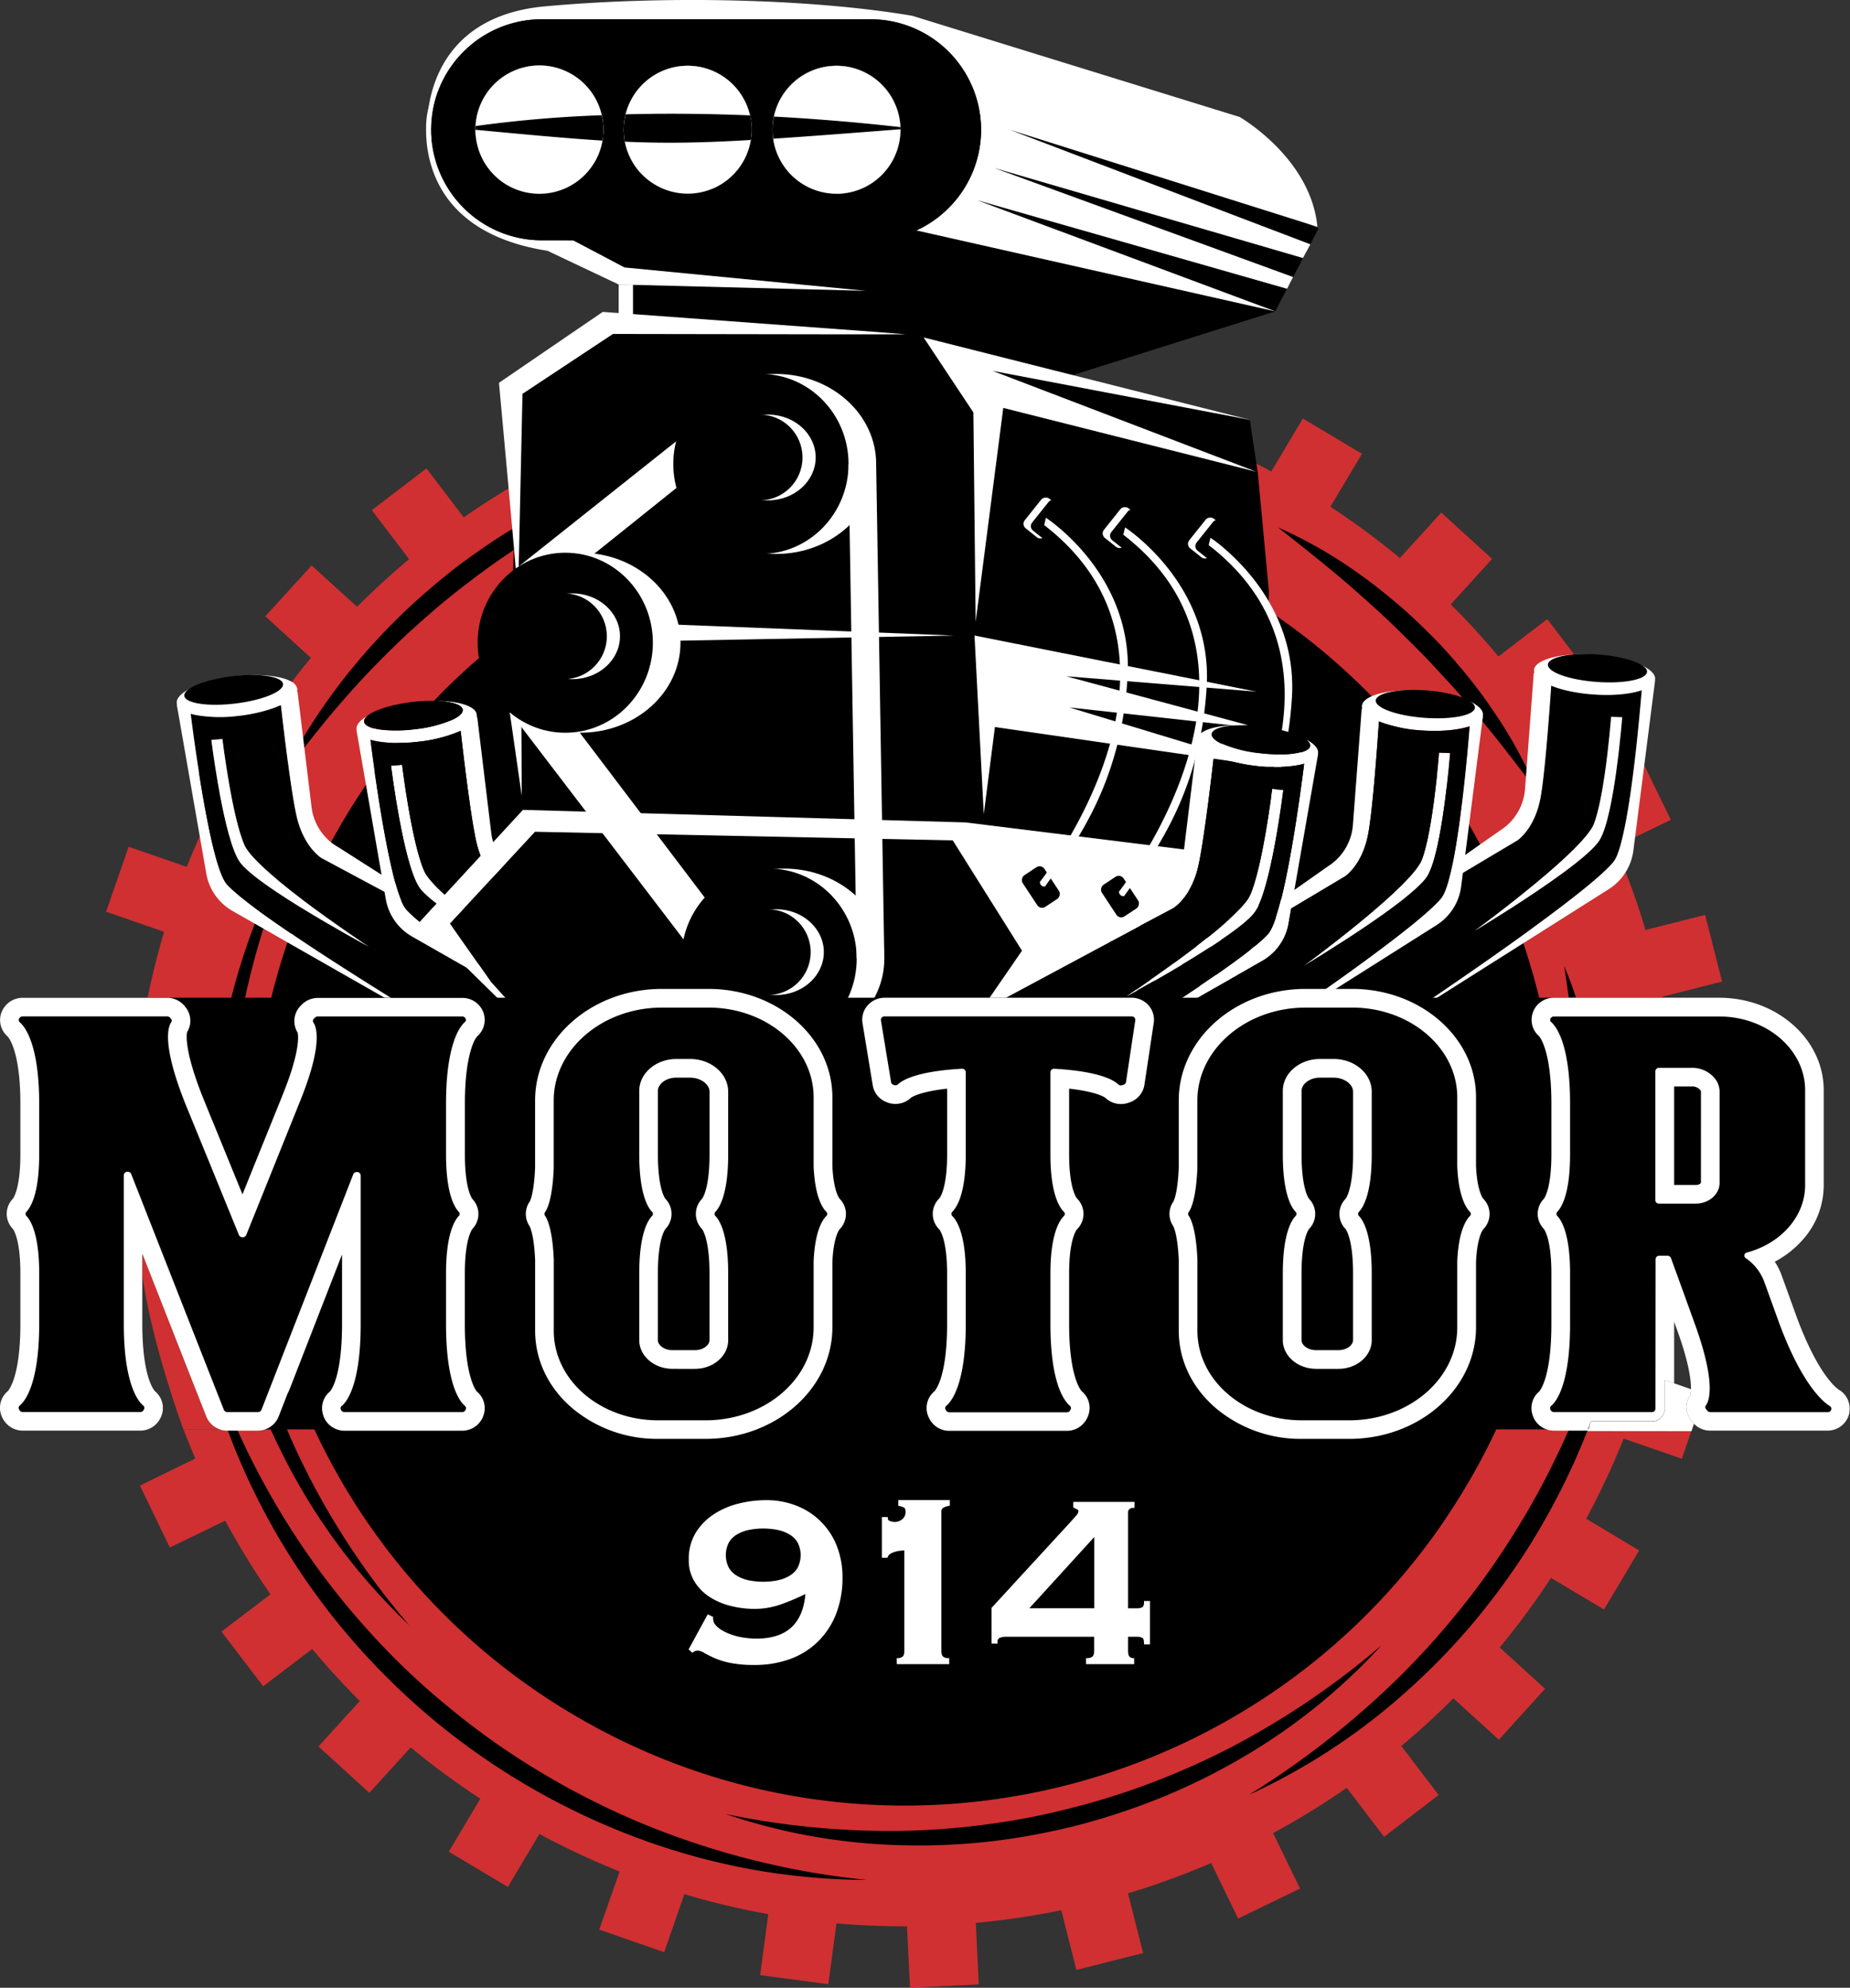 <svg xmlns="http://www.w3.org/2000/svg" viewBox="0 0 793.42 852.03"><rect x="0" y="0" width="793.42" height="852.03" fill="#333333" stroke="none"/><defs><style>.cls-1{fill:#d03031;}.cls-2,.cls-3{fill:#fff;}.cls-3{stroke:#fff;stroke-miterlimit:10;}</style></defs><title>Asset 3</title><g id="Layer_2" data-name="Layer 2"><g id="Layer_2-2" data-name="Layer 2"><circle cx="381.02" cy="491.28" r="290.7"/><path class="cls-1" d="M96.47,302.92h0L95,302l-3-1.8h0l-3.31-2-1.49,2.5h0l-.59,1h0l-1.47,2.45h0l-1.34,2.25a60.37,60.37,0,0,0,18.93.35l.3,0ZM125,382l-1.27-1c-1.26-1-2.5-2-3.7-3h0c-.56,1.41-1.1,2.81-1.62,4.23,3.32,2.23,6.91,4.51,10.53,6.74.4-1,.81-2,1.24-3h0C128.43,384.64,126.69,383.3,125,382Zm0,0-1.27-1c-1.26-1-2.5-2-3.7-3h0c-.56,1.41-1.1,2.81-1.62,4.23,3.32,2.23,6.91,4.51,10.53,6.74.4-1,.81-2,1.24-3h0C128.43,384.64,126.69,383.3,125,382Zm0,0-1.27-1c-1.26-1-2.5-2-3.7-3l-2.2-1.84-1.19-1-.27-.22-.16-.14a2,2,0,0,1-.27-.24c-.29-.24-.58-.49-.86-.76s-.49-.42-.72-.64l-1.08-1-.23-.21a4.22,4.22,0,0,1-.44-.41l-.36-.34h0c-1-1-1.94-1.87-2.78-2.76l-.35-.38-.47-.5c-.4-.43-.77-.85-1.11-1.27l-.46-.56-.37-.47c-.12-.16-.24-.31-.35-.47l-.06-.07a4.33,4.33,0,0,1-.27-.38c-.22-.32-.41-.62-.59-.92-.08-.12-.14-.24-.21-.36-.15-.27-.28-.52-.39-.77-5.41-12.4-9.45-45.46-9.45-45.46h0l-4.74.39h0s1,8.21,2.75,18.27l2.83,1.69q-1,1.79-1.89,3.57h0c2.14,11.37,5,23.61,8.38,28.6a12.14,12.14,0,0,0,1,1.34l.21.23c.07.08.15.16.22.25l.24.24.65.66.45.43,1,.89,1.11,1,1.13.92c.4.32.81.65,1.25,1l1,.76,1,.78c.33.24.66.49,1,.72l.09.07,1.12.8.77.54.78.55c.84.59,1.72,1.18,2.61,1.78,3.32,2.23,6.91,4.51,10.53,6.74.4-1,.81-2,1.24-3h0C128.43,384.64,126.69,383.3,125,382Zm568.28-52.09h0l-5.11,2.47h0c-.73,5-1.6,9.91-2.61,14.13-.19.79-.38,1.55-.58,2.28a44.19,44.19,0,0,1-1.37,4.34,10.59,10.59,0,0,1-.86,1.72l-.26.43a29.8,29.8,0,0,1-2.1,2.87c-.19.24-.4.48-.61.73-.62.74-1.3,1.51-2,2.3l-1.54,1.61c-.17.19-.36.37-.54.56l-.56.55h0l-.57.56-.58.56-1.19,1.15-2.11,2c-1.63,1.51-3.36,3-5.13,4.59l-2.82,2.43q-2,1.71-4,3.39l-1.31,1.08c-2,1.64-4,3.24-5.9,4.77h0l-.88.7-2.18,1.71-1.28,1h0c.23.54.45,1.07.67,1.61h0l.54-.35.75-.48h0l0,0,1.6-1,1.54-1c2.28-1.48,4.64-3,7-4.64l1.48-1,1.48-1,1.47-1q2.21-1.53,4.34-3.06l1.4-1,1.45-1.06,1.07-.79c1.06-.79,2.08-1.58,3.07-2.35.35-.26.69-.53,1-.81l1-.8a.39.39,0,0,0,.1-.08l.87-.71.27-.22c.7-.59,1.36-1.15,2-1.71a38.38,38.38,0,0,0,5-5l.36-.49c.15-.22.3-.43.42-.64s.21-.36.32-.56.18-.34.27-.53.23-.46.34-.71l.23-.54c.09-.21.18-.42.26-.64.29-.72.56-1.49.83-2.32.09-.27.18-.55.26-.83.2-.63.39-1.29.57-2,.1-.34.19-.69.28-1s.19-.71.27-1.07.2-.81.29-1.22.22-.92.32-1.39c.14-.63.28-1.27.41-1.91,0-.13,0-.25.08-.37.12-.58.24-1.17.35-1.76.3-1.55.59-3.15.86-4.76.17-1,.34-2.08.5-3.12,0-.21.07-.42.1-.63s.07-.44.1-.65c.1-.65.19-1.3.29-2s.22-1.49.32-2.23Zm11.91-1.9h0l-1.52-3.13-2.56,1.24h0c-.12,1-.24,2-.37,3-.4,3.3-.84,6.63-1.31,9.89l-.48,3.23c-.15,1-.3,2-.46,3-.2,1.27-.41,2.51-.62,3.73-.13.75-.27,1.49-.4,2.22s-.27,1.44-.41,2.14l0,.13c-.1.47-.19,1-.29,1.41s-.17.84-.26,1.26c-.16.75-.32,1.47-.48,2.18a1.75,1.75,0,0,0-.06.22c-.09.39-.18.77-.28,1.14,0,.15-.07.3-.11.45s-.11.44-.17.65c-.09.36-.18.71-.28,1.05l6.15-3h0l15.29-7.4Zm-56.75,59a.71.71,0,0,0-.05-.13h0l-1.28,1h0c.23.54.45,1.07.67,1.61h0l.54-.35.75-.48h0Zm0,0a.71.71,0,0,0-.05-.13h0l-1.28,1h0c.23.54.45,1.07.67,1.61l.54-.34.75-.48h0Zm0,0a.71.71,0,0,0-.05-.13l-1.28,1c.23.54.45,1.07.67,1.61h0l.54-.35.75-.48h0Zm80.73,209.84-3.92-1.35a9.2,9.2,0,0,1-.3,2.53,9.23,9.23,0,0,0,.55,11.09l.61.73,0,0,0,0c.12.14.24.28.37.41l1.55-4.48,2.9-8.35ZM714,556c.21-1.1.41-2.19.61-3.29l2.75.37L714,543.85Zm-4,47.87a1.53,1.53,0,0,1-1.64,1.41H683.77c-.48,1.34-1,2.67-1.49,4h26.11A5.53,5.53,0,0,0,714,603.9V591.57l-4-1.39ZM648.43,387a.71.71,0,0,0-.05-.13l-1.28,1c.23.54.45,1.07.67,1.61h0l.54-.35.75-.48h0Zm70.75,128.95c.09-1.33.16-2.67.23-4s.13-2.67.18-4q.27-7.32.25-14.63l9.69-.46,8-.38,8.64-.41-1.37-29.47L736,463l-5.27.25-12.38.59c-.07-.71-.13-1.41-.21-2.12-.12-1.33-.26-2.67-.41-4q-1.2-11.07-3.16-22c-.23-1.33-.48-2.67-.74-4s-.51-2.67-.79-4h0c0-.17-.07-.33-.1-.5l1.86-.47,23.75-6-3.25-12.85-4-15.75-25.59,6.48Q702,386,697.19,373.85h0c-1-2.49-1.95-5-3-7.44l-.33-.77c-.08.23-.17.45-.25.66a1.27,1.27,0,0,0-.08.17c0,.12-.09.24-.14.35l0,.1-.13.28c-.1.23-.2.44-.3.65s-.18.37-.28.54-.14.26-.22.38-.23.37-.35.54-.19.25-.29.37h0c-.4.48-.86,1-1.38,1.52l-.54.55-.61.61-.53.52-.28.27-.29.27-1.27,1.17-.57.52c-.66.59-1.36,1.21-2.09,1.84l-1.13,1c-.38.34-.78.67-1.18,1l-1.23,1c-.42.35-.84.7-1.28,1l-2.68,2.15-1.32,1.05c-.89.71-1.81,1.42-2.75,2.14l-1.42,1.09-1.08.83c-.73.56-1.47,1.13-2.23,1.69l-1.55,1.17c-.65.5-1.32,1-2,1.49l-.68.5c-2.32,1.72-4.72,3.49-7.17,5.27l-2.6,1.88-.63.46-1,.75c.33,1,.66,1.91,1,2.87h0c.39,1.17.78,2.35,1.16,3.53q3,9.33,5.38,18.85l.24,1c.16.67.33,1.34.48,2,.37,1.56.73,3.13,1.07,4.7q.79,3.57,1.47,7.16,2.14,11.11,3.36,22.39a.78.78,0,0,1,0,.22,280,280,0,0,1,1.13,47.07h0q-.44,7.38-1.29,14.76h0q-.6,5.31-1.41,10.6a277.85,277.85,0,0,1-23.19,76.1q-5.88,12.54-13.12,24.7-1.43,2.38-2.89,4.74-2.49,4-5.1,7.88l-.26.39,0,.07C537.93,772.9,373.23,810.9,245,734.43A278.58,278.58,0,0,1,134.81,612.69q-4.94-10.57-9-21.5c-.72-1.91-1.4-3.82-2.06-5.75s-1.34-4-2-5.94h0a281.21,281.21,0,0,1-12.21-60h0q-.4-4.5-.68-9h0c-.19-3.23-.33-6.45-.41-9.68h0a277.94,277.94,0,0,1,7.89-73.11c.07-.32.15-.65.23-1q2.35-9.48,5.4-18.85c.42-1.3.86-2.6,1.3-3.9h0c.45-1.31.91-2.6,1.37-3.91h0c-3.59-2.44-7-4.8-10.11-7-1.12-.79-2.2-1.57-3.24-2.33l-1.11-.81c-.29-.21-.58-.42-.86-.64s-.32-.23-.48-.36l-.26-.19-.79-.6-.74-.57-.65-.5-.66-.51-1.33-1-1.23-1c-.2-.15-.39-.31-.57-.47l-.55-.47-.42-.35-.4-.34-.77-.67-.37-.32-.36-.33-1-.92c-.52-.49-1-1-1.4-1.41-3-3.21-6-14.63-8.5-27.6q-1.66,3.44-3.22,6.91h0q-2.91,6.48-5.53,13l-24.92-8.63-9.68,27.85,24.89,8.62c-.84,2.82-1.65,5.65-2.4,8.49q-2.54,9.39-4.48,18.85c-.07.32-.13.65-.2,1h0c-.28,1.34-.54,2.67-.79,4s-.48,2.5-.7,3.75l-26.12-3.48-.5,3.73-3.41,25.5,26.06,3.49q-1.29,15.13-1.25,30.21l-26.35,1.24,1.39,29.47,21.42-1,4-.18,1,0q1.09,11.92,3,23.71V537.42l21.46,54.66,6,15.2,0,0v0a9.46,9.46,0,0,0,5.52,5.34H78.66q2.43,6.33,5.11,12.57L60,636.78l2.59,5.35,10.25,21.19,23.75-11.5A336.82,336.82,0,0,0,116,683.37l-21,16,17.88,23.44,21-16q9.67,11.56,20.43,22.3l-17.73,19.5,21.83,19.87L176.14,749A332.91,332.91,0,0,0,206,771l-13.54,22.71,25.35,15.11,13.54-22.7a335.53,335.53,0,0,0,34.4,16.07L257,827.11l27.86,9.68,8.64-24.88a327.36,327.36,0,0,0,36,8.56l-3.49,26.13,29.24,3.91,3.49-26.08c10.09.89,20.17,1.29,30.24,1.27L390.29,852l29.46-1.4-1.24-26.38a334.47,334.47,0,0,0,36.65-5.43l6.48,25.6,28.62-7.24-6.5-25.59a334.73,334.73,0,0,0,35.68-13L531,822.36l26.56-12.85L546,785.74a332.41,332.41,0,0,0,31.59-19.42l16,21L617,769.41l-16-21c7.71-6.45,15.17-13.24,22.31-20.45l19.52,17.75,19.82-21.83-19.46-17.71a335.37,335.37,0,0,0,22-29.83l22.72,13.55L703,664.58,680.29,651c1.58-3,3.13-5.92,4.61-8.9q6.32-12.59,11.46-25.47l24.93,8.65,4.11-11.85.27-.77H681c.44-1.12.87-2.25,1.29-3.38h26.11A5.53,5.53,0,0,0,714,603.9V591.57l-4-1.39-4-1.38q2.18-7.21,4-14.48,2.28-9.11,4-18.29c.21-1.1.41-2.19.61-3.29l2.75.37,4.48.6,18.92,2.55L744.68,527l-26.08-3.5Q718.95,519.71,719.18,515.92ZM648.43,387a.71.71,0,0,0-.05-.13l-1.28,1c.23.54.45,1.07.67,1.61h0l.54-.35.75-.48h0Zm0,0a.71.71,0,0,0-.05-.13h0l-1.28,1h0c.23.54.45,1.07.67,1.61l.54-.34.75-.48h0Zm0,0a.71.71,0,0,0-.05-.13h0l-1.28,1h0c.23.54.45,1.07.67,1.61l.54-.34.75-.48h0Zm26.75-106.42h0l-11.6-15.2-20.95,16c-6.45-7.72-13.24-15.19-20.45-22.32l17.75-19.5-21.8-19.85-17.74,19.49a335.74,335.74,0,0,0-29.81-22l13.53-22.69-25.34-15.12-12.17,20.4-1.37,2.3c-2.09-1.12-4.19-2.23-6.3-3.29l-.09,0h0q-13.81-7.07-28-12.72l3.52-10.17.35-1h0l.06-.17,0,0-28.71-7.25-.06.17h0l-1,2.74-2.08,6a322.88,322.88,0,0,0-32.91-8h0l-3.14-.58.08-.59.53-4,.69-5.21,0-.12v-.06l-28.77-7.31v.18l-1.76,13.13c-3.11-.27-6.23-.5-9.34-.67-7-.41-13.93-.58-20.87-.56l-.92-19.2h0v-.17l-.42,0-.3,0-.31,0-28.58-1.71v.17l.08,1.72,1,20.7c-1.87.17-3.74.36-5.6.56h0q-3.68.41-7.34.88h0q-8.7,1.13-17.31,2.72-3.19.58-6.39,1.24l-1.07-4.21h0l-.74-2.92h0l-.3-1.2h0l-4.36-17.24L286.25,151l6.47,25.59a331.68,331.68,0,0,0-35.63,13L245.55,165.8l-21.63,10.48-1.55.75h0l0,0L219,178.66l3,6.29,0,.08v0l1.57,3.23,6.85,14.11c-2.44,1.32-4.85,2.66-7.25,4.05-.64.36-1.29.73-1.93,1.11h0l-.05,0-3.21,1.9q-9.73,5.82-19.09,12.34l-16-21-23.43,17.9,16,21q-11.57,9.66-22.32,20.43l-19.48-17.73-19.88,21.79L133.35,282q-4.19,5-8.19,10.28h0q-1.8,2.36-3.55,4.75h0c-.8,1.09-1.6,2.17-2.38,3.27h0L118,302c-.41.57-.81,1.15-1.22,1.73l.93-.33h0c.88-.34,1.72-.68,2.5-1h0l.15-.07h0c.49,4.33,1.71,14.89,3.12,25.35h0l-.12.24a.05.05,0,0,0,0,0s0,0,0,0l-.22.41a.63.63,0,0,0-.08.14l-.16.3c-.38.72-.75,1.44-1.11,2.17h0c-.51,1-1,2-1.49,3l-.15.31c1-1.39,2-2.76,3-4.13l.39-.54,0,0,.17-.22c.29,2.1.59,4.18.88,6.18.12.82.25,1.62.37,2.42,0,.37.11.74.17,1.09.11.72.22,1.43.33,2.12,0,0,0,.09,0,.14l.15.88.15.87c.13.81.27,1.6.41,2.34.05.26.09.51.14.76l0,.19c.23,1.2.45,2.28.67,3.24,0,.27.11.52.17.77a40.64,40.64,0,0,0,1.61,5.17h0c.12.3.24.59.37.88h0c.15.36.31.72.47,1.06s.24.52.37.77a30.28,30.28,0,0,0,1.78,3.15c.11.18.23.35.34.52s.34.49.51.72l.25.34.25.33c.36.46.72.89,1.06,1.28s.67.74,1,1.06a22.11,22.11,0,0,0,1.85,1.64,7.92,7.92,0,0,0,.85.6h0l.4.22q1.77-3.51,3.66-7h0q2.81-5.2,5.86-10.32,4.34-7.27,9.05-14.18h0q1.83-2.71,3.75-5.37v0q4.68-6.57,9.69-12.77h0c1.22-1.53,2.45-3,3.73-4.54h0c.26-.33.53-.65.81-1h0q5.46-6.45,11.27-12.49h0q9.16-9.6,19.13-18.18c.35-.32.71-.62,1.07-.92h0c2.55-2.19,5.12-4.3,7.74-6.38h0q2.41-1.92,4.87-3.78s0,0,0,0h0c1.71-1.29,3.42-2.57,5.16-3.81.75-.55,1.5-1.09,2.25-1.61h0l.51-.37q8.14-5.73,16.64-10.83h0a0,0,0,0,1,0,0l0,0h0q9.66-5.82,19.72-10.82c1.66-.82,3.33-1.63,5-2.41A279.66,279.66,0,0,1,301.73,228h0c.71-.24,1.41-.47,2.13-.69h0a280.16,280.16,0,0,1,56.27-11.62h0c1.34-.15,2.68-.27,4-.39q3.87-.34,7.77-.57h0c1.35-.08,2.69-.15,4-.21a279.16,279.16,0,0,1,41.86,1.27q3.51.36,7,.83,8.72,1.14,17.38,2.85c1.13.22,2.27.45,3.4.69,2.91.61,5.83,1.27,8.73,2,1.1.26,2.19.54,3.29.82q7.78,2,15.51,4.47c1,.32,2.09.66,3.13,1q4,1.32,8,2.8c1,.36,2,.74,3,1.13,1.78.67,3.54,1.36,5.3,2.07h0a281.63,281.63,0,0,1,38.87,19.31q5.07,3,10,6.23h0l2.33,1.55.05,0,3.41,2.31h0a277.88,277.88,0,0,1,41,34.5c.59.59,1.17,1.18,1.73,1.78h0c1.16,1.2,2.29,2.39,3.43,3.61h0c.15.18.31.35.49.53h0c1,1.07,1.94,2.14,2.91,3.22h0c1.28,1.43,2.54,2.86,3.78,4.32h0c5.5,6.41,10.66,13,15.55,19.86v0s0,0,0,0q2.09,2.94,4.1,5.94c2.13,3.15,4.17,6.34,6.15,9.57,1.22,2,2.39,3.93,3.54,5.92,1.67,2.85,3.26,5.72,4.81,8.62h0c1.06,2,2.09,4,3.11,6l1.77-1.06,3.11-1.85,7.81-4.66.08,0c.09-.05.22-.16.41-.3l.77-.66.53-.49.67-.7a22.28,22.28,0,0,0,1.74-2.11c.1-.13.19-.25.28-.39l.34-.48c.17-.26.35-.53.52-.81s.38-.62.57-1,.39-.68.57-1c.27-.52.54-1.07.8-1.64a34.21,34.21,0,0,0,1.79-4.9c.1-.36.2-.73.3-1.12.06-.23.12-.47.17-.71s.12-.5.17-.75.13-.61.19-.92c1.25-6.57,2.54-20.61,3.45-32.2h0c-1.16-1.76-2.36-3.52-3.57-5.26l4.22-3.22c.24-3.28.43-6,.54-7.68h0A46.58,46.58,0,0,0,672,296h0l4.43-3.39h0l1.43-1.09h0l2.28-1.73h0l1.27-1ZM125,382l-1.27-1c-1.26-1-2.5-2-3.7-3h0c-.56,1.41-1.1,2.81-1.62,4.23,3.32,2.23,6.91,4.51,10.53,6.74.4-1,.81-2,1.24-3h0C128.43,384.64,126.69,383.3,125,382Zm0,0-1.27-1c-1.26-1-2.5-2-3.7-3h0c-.56,1.41-1.1,2.81-1.62,4.23,3.32,2.23,6.91,4.51,10.53,6.74.4-1,.81-2,1.24-3h0C128.43,384.64,126.69,383.3,125,382Z"/><path d="M371.82,805.81a285.19,285.19,0,0,1-49.72-4.56,289.48,289.48,0,0,1-48.36-13.31,302.71,302.71,0,0,1-86.95-50,306.74,306.74,0,0,1-36-35.21A296.9,296.9,0,0,1,121.26,662a291.54,291.54,0,0,1-22.12-45A287.92,287.92,0,0,1,85.3,569a346.53,346.53,0,0,0,17.61,46.37,334.93,334.93,0,0,0,23.86,43.15,326,326,0,0,0,29.94,39,310.52,310.52,0,0,0,35.4,34,315.72,315.72,0,0,0,40.1,28.3A329.23,329.23,0,0,0,276.1,781.9,342.3,342.3,0,0,0,371.82,805.81Z"/><path d="M689.24,588.36q-2.43,8.57-5.47,17c-.48,1.34-1,2.67-1.49,4-.42,1.13-.85,2.26-1.29,3.38-.08.21-.16.42-.25.62-1.75,4.48-3.62,8.93-5.57,13.33a311.06,311.06,0,0,1-19.29,36,307.59,307.59,0,0,1-24.1,33,289.8,289.8,0,0,1-28.46,29.22,269.15,269.15,0,0,1-67.66,44.41A367.85,367.85,0,0,0,598.88,720a338.34,338.34,0,0,0,26.8-29.49,318.77,318.77,0,0,0,23.11-32.36A322.41,322.41,0,0,0,668,623.32q2.4-4.95,4.61-10l.27-.62c.48-1.12,1-2.25,1.44-3.38.56-1.33,1.11-2.66,1.65-4q3.78-9.34,7.07-18.89a367.11,367.11,0,0,0,17-78.27A269.78,269.78,0,0,1,689.24,588.36Z"/><path d="M548.1,226.06a192.86,192.86,0,0,1,35.09,20.15c5.56,3.87,10.81,8.16,16,12.51s10.06,9.09,14.87,13.87,9.28,9.9,13.61,15.11,8.45,10.6,12.22,16.23a190.36,190.36,0,0,1,19.47,35.47c-8.13-10.76-16.19-21.34-24.67-31.55-4.3-5-8.51-10.14-13-15s-8.9-9.76-13.58-14.42-9.34-9.34-14.17-13.84-9.79-8.89-14.76-13.28C569.13,242.65,558.7,234.4,548.1,226.06Z"/><path d="M304.27,193.53a447,447,0,0,0-53.86,24.19c-8.55,4.7-17.11,9.55-25.26,14.9-1.6,1-3.2,2.06-4.78,3.12q-9.84,6.5-19.18,13.7c-7.81,5.87-15.28,12.16-22.54,18.7-3,2.63-5.86,5.34-8.71,8.1-1.65,1.58-3.28,3.19-4.9,4.81-2.48,2.49-4.94,5-7.39,7.56-9.55,10.1-18.54,20.75-27.11,31.84q-3.41,4.39-6.71,8.88c-1.21,1.64-2.41,3.28-3.61,4.94,1.09-2.25,2.21-4.47,3.37-6.68q3.06-5.79,6.43-11.4a253.45,253.45,0,0,1,22.78-31.9,257.43,257.43,0,0,1,18.67-20.14h0l1.81-1.78q4.66-4.44,9.54-8.65a0,0,0,0,1,0,0q6.49-5.64,13.28-10.89c4.5-3.38,9.07-6.66,13.74-9.79a0,0,0,0,1,0,0q4.91-3.32,10-6.4l.87-.53.27-.17a274.15,274.15,0,0,1,26.53-14A244.48,244.48,0,0,1,304.27,193.53Z"/><path d="M117.83,376.13,120,378c-.56,1.41-1.1,2.82-1.62,4.24-.89-.6-1.77-1.19-2.61-1.78C116.46,379,117.13,377.56,117.83,376.13Z"/><path d="M132.65,349.48c-1.14,2.3-2.26,4.6-3.35,6.92-.13-.29-.25-.59-.37-.89Q130.74,352.47,132.65,349.48Z"/><path d="M175.54,696.66a263.25,263.25,0,0,1-44-54.53Q125.32,631.86,120,621a284.81,284.81,0,0,1-27.13-90.41A288.46,288.46,0,0,1,91,483.26a279.32,279.32,0,0,1,6.15-46.93A274.62,274.62,0,0,1,105,407.84q2-6,4.29-11.93,1-2.64,2.1-5.26c1,.76,2.12,1.54,3.24,2.33q-.84,2.51-1.65,5-1.54,4.89-2.94,9.83-4.14,14.68-6.85,29.67a305.81,305.81,0,0,0-4.73,46,292.64,292.64,0,0,0,2.24,46.13,297.56,297.56,0,0,0,9.13,45.27,311.26,311.26,0,0,0,15.74,43.51q5.41,12.09,11.88,23.69A330,330,0,0,0,175.54,696.66Z"/><path d="M592.46,705.27a254.2,254.2,0,0,1-59.27,47.85,272.33,272.33,0,0,1-34.37,17.08,291.68,291.68,0,0,1-36.44,12.13,288.53,288.53,0,0,1-37.81,7,272.19,272.19,0,0,1-38.35,1.59,253.25,253.25,0,0,1-75-13.36,345.78,345.78,0,0,0,75,7.23,318.15,318.15,0,0,0,37.39-2.85,298.38,298.38,0,0,0,36.73-7.2,303.28,303.28,0,0,0,35.69-11.42,319.35,319.35,0,0,0,34.14-15.52A345.94,345.94,0,0,0,592.46,705.27Z"/><path d="M670.84,414.09a181.55,181.55,0,0,1,11,36.46c1.3,6.24,2.12,12.57,2.87,18.9s1,12.72,1.21,19.1-.05,12.77-.46,19.13-1.08,12.71-2.14,19a179,179,0,0,1-9.62,36.85c1.39-12.62,2.72-25.07,3.52-37.52.32-6.23.74-12.44.8-18.66s.22-12.43,0-18.64-.35-12.42-.75-18.63-1-12.41-1.52-18.62C674.51,439,672.71,426.65,670.84,414.09Z"/><path d="M308.24,211.53a230.18,230.18,0,0,1,54.59-13.12A255.66,255.66,0,0,1,391,196.64a255.89,255.89,0,0,1,56.17,5.89,256.08,256.08,0,0,1,27.22,7.56,229.49,229.49,0,0,1,50.69,24.14A421.54,421.54,0,0,0,472.62,216c-8.88-2.31-17.88-4.53-26.91-6.13s-18.12-3.08-27.26-4a339.57,339.57,0,0,0-55.09-1.35A419.82,419.82,0,0,0,308.24,211.53Z"/><path d="M544.22,253.66l-.19,4.23-.16,3.88-.12,2.87-2,46.8v.19l-.5,11.59,0,.85-.2,4.58-2,46.62-.55,13-.06,1.27-.05,1.28-.66,15.25-.05,1.29-.3,6.94-.54,12.57-.24,5.66-31-.13-5.58,0-45-.18-14.13-.06-17.38-.07h-2l-49-.2-11,0-44.31-.18h-2.07l-15.17-.06h-2l-65.45-.26-3.89,0-8.9,0h-6l.09-2.79.06-1.55.07-2.07.06-1.87.12-3.47.35-10.42.05-1.46.08-2.22.09-2.64.79-23.39.27-7.87h0l.08-2.36.45-13.11L218,305l0-.53.07-2V302l.09-2.46,1-28.28.21-6.1.61-18v-.42l.07-2.1.3-8.76v-.32l.32-9.34.63-18.48h0l.76-22.5.28-8,.65-19.1,35.5-24.24,6.8.5,2.46-17.17-41-23.83,173-2.92,29,13.75L390.16,26,565.5,97.91l-18.6,35.56L459.41,161,486,167.5l1.26.32,27.43,7,20,5.07,1.35.26,2.84,18.81.56,3.68Z"/><polygon class="cls-2" points="221.18 243.82 326.34 160.28 329.38 177.72 235.32 253.01 221.18 243.82"/><path d="M187.87,407.84H136.46c-4.06-2.66-8-5.29-11.76-7.83q2-5.55,4.24-11.06c14,8.66,28.48,16.46,29.28,16.89-.78-.52-14.6-9.71-28-19.88-3.49-2.64-6.95-5.35-10.15-8l-2.2-1.84c-6.47-5.49-11.53-10.54-13-13.9-5.41-12.4-9.45-45.46-9.45-45.46l-4.74.39s1,8.22,2.75,18.28l-8.14-4.85c-1.39-8.89-3.4-21.11-4-25.8l2.49,1.69a60.36,60.36,0,0,0,18.93.35l.3,0,7.62-2.92c1.79-2.73,4.22.74,6.08-1.92,1.32-.46,2.69.79,3.8.28.49,4.33,1.71,14.9,3.12,25.36-1.16,2.21,3.34-4.14,2.25-1.89,1.2-1.66-3.22,5.27-2,3.63,1.16,8.39,2.41,16.48,3.49,21a40.76,40.76,0,0,0,1.61,5.18c.12.3.24.6.37.89,3.56,8.45,8.73,11.48,8.73,11.48l.4.22L165,382.33l.56,3.18a23,23,0,0,0,11.26,16Z"/><polygon class="cls-2" points="194.57 398.19 182.96 391.96 185.66 389.02 194.24 394.47 192.94 395.87 194.57 398.19"/><path class="cls-2" d="M205.88,451l-75.69-43.13-6.86-3.91L112.94,398l-3.69-2.1-9.51-5.42a23,23,0,0,1-11.27-16l-2.79-16-5.39-30.84-2.07-11.89L75.81,302h.1l7.42-.8,3.83-.41,4.8-.52,24.85-2.69h0l4.79-.52,5.78-.63.22,0L130,316.19l.52,4.26,3.1,25.5a22.93,22.93,0,0,0,8.45,15.17,23.21,23.21,0,0,0,3,2L163.71,375l6,3.82a67.2,67.2,0,0,0,2.46,7.34L165,382.33,138.43,368.1l-.4-.22s-5.17-3-8.73-11.48c-.13-.29-.25-.59-.37-.89a40.76,40.76,0,0,1-1.61-5.18c-1.08-4.52-2.33-12.61-3.49-21l-.24-1.74c-1.41-10.46-2.63-21-3.12-25.36-.15-1.31-.23-2-.23-2l-1,.12-22.75,2.61-11.38,1.31-3.47.4.17,1.38c.09.75.23,1.8.4,3.09.6,4.69,1.67,12.61,3.06,21.5,1,6.76,2.29,14.07,3.65,21,2.55,13,5.53,24.39,8.5,27.6,2.64,2.85,7.58,6.84,14,11.5,1,.76,2.12,1.54,3.24,2.33,3.12,2.23,6.52,4.59,10.11,7,3.75,2.54,7.7,5.17,11.76,7.83C165.52,426.88,200.25,447.62,205.88,451Z"/><path class="cls-2" d="M127.39,296.39c-.53,2-3.06,4.06-6.92,5.84-1.11.51-2.34,1-3.66,1.46a68.37,68.37,0,0,1-13.84,3.1l-.3,0a60.36,60.36,0,0,1-18.93-.35q-1-.21-1.95-.48c-3.24-.94-5.37-2.32-5.88-4a2.73,2.73,0,0,1-.1-.48c-.24-2,1.58-4,4.82-5.84l0,0c4.49-2.55,11.7-4.71,20-5.71a74,74,0,0,1,8.55-.55h.28c7,0,12.68,1.05,15.71,2.91a4.34,4.34,0,0,1,2.32,3A2.77,2.77,0,0,1,127.39,296.39Z"/><ellipse cx="100.22" cy="295.71" rx="21.32" ry="5.89" transform="translate(-34.7 14.14) rotate(-6.88)"/><path d="M128.94,389q-2.25,5.5-4.24,11.06c-3.59-2.44-7-4.8-10.11-7-1.12-.79-2.2-1.57-3.24-2.33C105,386,100,382,97.4,379.15c-3-3.21-6-14.63-8.5-27.6-1.36-6.89-2.6-14.2-3.65-21l8.14,4.85c.29,1.71.61,3.48.94,5.26,2.14,11.37,5,23.61,8.38,28.6,1.88,2.82,6.85,6.82,13.09,11.13.84.59,1.72,1.18,2.61,1.78C121.73,384.44,125.32,386.72,128.94,389Z"/><path class="cls-2" d="M158.22,405.84c-.8-.43-15.23-8.23-29.28-16.89-3.62-2.23-7.21-4.51-10.53-6.74-.89-.6-1.77-1.19-2.61-1.78-6.24-4.31-11.21-8.31-13.09-11.13-3.33-5-6.24-17.23-8.38-28.6-.33-1.78-.65-3.55-.94-5.26-1.73-10.06-2.75-18.28-2.75-18.28l4.74-.39s4,33.06,9.45,45.46c1.47,3.36,6.53,8.41,13,13.9L120,378c3.2,2.64,6.66,5.35,10.15,8C143.62,396.13,157.44,405.32,158.22,405.84Z"/><path d="M283.26,462.21l-72.85-41.52-5.09-7.24C236.21,434.15,278.34,459.28,283.26,462.21Z"/><path class="cls-2" d="M216.88,370.08l-1.12,1.21-4.2,4.52a30.13,30.13,0,0,1-5.44-9,39.7,39.7,0,0,1-1.73-5.47c-2.51-10.43-5.94-40.07-6.85-48.11-.15-1.3-.23-2-.23-2l-23.12,2.66-10.71,1.23-3.26.37-1.54.18.17,1.38c0,.18,0,.36.07.57s.05.42.08.65.08.65.13,1c.19,1.43.42,3.25.71,5.37.07.53.14,1.08.22,1.64.16,1.13.32,2.33.5,3.58l.15,1.06c0,.09,0,.19,0,.29h0l.15,1c0,.18,0,.37.08.55q.21,1.5.45,3.06c.1.71.21,1.43.32,2.17.22,1.44.45,2.92.68,4.43.5,3.2,1.05,6.51,1.62,9.84.1.58.21,1.16.31,1.75.41,2.35.85,4.7,1.29,7,.11.57.22,1.15.34,1.72.18,1,.37,1.9.57,2.82.07.37.15.73.22,1.08,0,0,0,0,0,0,.15.73.31,1.46.47,2.18,0,.13,0,.25.08.37l.39,1.77c.16.7.32,1.39.49,2.07l0,.12q.18.75.36,1.47c0,.14.06.27.1.41.16.65.33,1.29.49,1.92s.33,1.23.5,1.83a67.2,67.2,0,0,0,2.46,7.34,14.43,14.43,0,0,0,2.3,4,57.8,57.8,0,0,0,5.51,5c4.34,3.57,10.27,7.91,17.11,12.64,2.63,1.82,5.39,3.7,8.24,5.61l5.09,7.24-10.17-5.79-10.13-5.78-2.24-1.28-11.07-6.31a23,23,0,0,1-11.26-16l-.56-3.18-.47-2.72h0l-.47-2.67-.33-1.91L157,336.61,152.88,313h.1l7.35-.79h.06a23.4,23.4,0,0,0,3.11.58,56.33,56.33,0,0,0,11.51.11c1-.07,2-.18,3-.3a55.86,55.86,0,0,0,15.89-4h0l10.57-1.15.22,0,6,49.58a23.82,23.82,0,0,0,.84,4,22.88,22.88,0,0,0,4.3,7.94C216.17,369.31,216.52,369.7,216.88,370.08Z"/><path class="cls-2" d="M204.46,307.44c-.53,2-3.06,4.06-6.92,5.83a61.92,61.92,0,0,1-17.8,4.61,73.83,73.83,0,0,1-10.15.55l-.8,0c-.77,0-1.53-.06-2.26-.11l-.8-.06c-.77-.07-1.51-.15-2.23-.24h0l-1.42-.22-.27,0-.69-.13-.88-.19c-.47-.11-.92-.23-1.35-.35-3.23-.94-5.36-2.32-5.87-4a2.73,2.73,0,0,1-.1-.48c-.24-2,1.58-4,4.82-5.85-1.11.88-1.68,1.77-1.58,2.63.15,1.25,1.7,2.23,4.21,2.89h.06a23.4,23.4,0,0,0,3.11.58A60.72,60.72,0,0,0,178,312.6a55.86,55.86,0,0,0,15.89-4h0c3-1.4,4.74-3,4.57-4.39-.27-2.24-5.11-3.64-12-3.8,10.1,0,17.61,2.23,18,5.9A2.76,2.76,0,0,1,204.46,307.44Z"/><path d="M198.46,304.2c.17,1.44-1.56,3-4.57,4.39h0a55.86,55.86,0,0,1-15.89,4,60.72,60.72,0,0,1-14.49.19,23.4,23.4,0,0,1-3.11-.58h-.06c-2.51-.66-4.06-1.64-4.21-2.89-.1-.86.47-1.75,1.58-2.63l0,0a15,15,0,0,1,3.11-1.8,29.24,29.24,0,0,1,3.15-1.23,64.35,64.35,0,0,1,12.59-2.72,67.62,67.62,0,0,1,9.67-.51,1,1,0,0,1,.25,0C193.35,300.56,198.19,302,198.46,304.2Z"/><path class="cls-2" d="M198.35,390.05l-2.93,3.16c-3-2-5.82-4-8.22-5.85-3.5-2.69-6.16-5.12-7.42-7C172.87,370,167.7,328.2,167.7,328.2l4.75-.38s4,33.06,9.45,45.46c1.13,2.6,4.41,6.21,8.84,10.24C193,385.61,195.6,387.81,198.35,390.05Z"/><path class="cls-3" d="M258.77,55.63a26.14,26.14,0,0,1-.4,4.63,26.84,26.84,0,0,1-3.4,9.3L204.09,58.81a25.6,25.6,0,0,1-.19-3.18c0-.54,0-1.07.05-1.6a27.43,27.43,0,0,1,54.82,1.6Z"/><path class="cls-3" d="M322.39,55.63A26.69,26.69,0,0,1,322,60a27.41,27.41,0,0,1-15.41,20.42l-32.36-6.83A27.43,27.43,0,1,1,321.69,49.5,26.92,26.92,0,0,1,322.39,55.63Z"/><path class="cls-3" d="M386.2,55.63a27.43,27.43,0,0,1-54.59,3.82,27.27,27.27,0,0,1,.32-9.47,27.43,27.43,0,0,1,54.24,4.52,9,9,0,0,1,0,.9A1.77,1.77,0,0,1,386.2,55.63Z"/><path class="cls-2" d="M433.08,55.63,562,104.73l-3.19,5.88L426.41,72l128.17,46.75L552,123.79l-133-38,128,47.69L393,98.77a47.45,47.45,0,0,0,27.76-43v-.18a47.44,47.44,0,0,0-47.3-47.3H232.2a47.5,47.5,0,0,0-46.15,36.91,46.86,46.86,0,0,0-1.15,9.61l-1.63-.35h0S180.66,7.56,233.67,2.73,349.2-.39,391.3,6.78L531.62,50.13S562.17,67.59,565,97.21Z"/><path class="cls-2" d="M218.16,79.7A27.53,27.53,0,0,1,206.37,67Z"/><path class="cls-2" d="M371.38,124.66,345.89,124l-74.41-1.9-6.16-.16L244,111.85l-9.2-4.35c-46.11-7.21-52.48-37.12-52.05-53.39a31.84,31.84,0,0,1,1.87-10.54l1.46,1.58a46.86,46.86,0,0,0-1.15,9.61c0,.26,0,.52,0,.78v.18A47.45,47.45,0,0,0,232.2,103h13.56l22.06,11.64Z"/><path d="M562,319.64c-.15,1.25-1.72,2.24-4.26,2.9h0a33,33,0,0,1-7.05.89c-1,0-2,0-3.12,0a71.31,71.31,0,0,1-7.43-.53,56,56,0,0,1-15.89-4h0c-3-1.4-4.74-2.95-4.57-4.39.27-2.24,5.11-3.64,12-3.8h.26c1.06,0,2.15,0,3.27.1,1.71.08,3.47.23,5.27.45a73.17,73.17,0,0,1,9.24,1.69c1,.24,1.91.5,2.81.78a39.33,39.33,0,0,1,7.85,3.2l.06,0C561.56,317.88,562.14,318.78,562,319.64Z"/><path class="cls-2" d="M565.28,323.35l-10.14,58.08-1.39,8-.35,2v.05l-.76,4.37A22.91,22.91,0,0,1,547,407.36a3.19,3.19,0,0,1-.36.39,22.73,22.73,0,0,1-5.25,4.11l-14,8-6.39,3.64-13.95,8-11.74,6.69L435.81,472c6.07-3.63,31.14-18.64,55.83-34.4,3.91-2.49,7.81-5,11.63-7.49s7.59-5,11.18-7.41c2.38-1.61,4.69-3.19,6.9-4.72,5.77-4,10.88-7.71,14.92-10.9.59-.47,1.15-.92,1.69-1.37a58.3,58.3,0,0,0,5.74-5.2c1.17-1.26,2.33-3.78,3.48-7.17.27-.83.55-1.71.83-2.64,0-.15.09-.3.13-.46.44-1.5.88-3.11,1.31-4.81,4.92-19.6,9-51.11,9.86-58.06l.17-1.38-9.1-1-3.06-.35-26.47-3-.06.53c0,.35-.09.86-.17,1.51,0,.46-.11,1-.17,1.59-1.13,9.79-4.32,36.69-6.67,46.52a36.2,36.2,0,0,1-3.9,9.92,29.33,29.33,0,0,1-2.3,3.35,18.51,18.51,0,0,1-4.52,4.28L489,396.82l-12.09,6.48-.8.43L420.34,433.6l-8.5,4.56,9.56-6.09,58-37,16.61-10.58a16.51,16.51,0,0,0,1.5-1,21.94,21.94,0,0,0,4.27-3.76,22.87,22.87,0,0,0,5.63-12.47l5.26-43.26.52-4.27.25-2,.22,0,10.56,1.15h0a56,56,0,0,0,15.89,4,71.31,71.31,0,0,0,7.43.53c1.08,0,2.13,0,3.12,0a33,33,0,0,0,7.05-.89h0l7.41.8Z"/><path class="cls-2" d="M565.29,322.86a2.73,2.73,0,0,1-.1.48c-.51,1.72-2.64,3.1-5.88,4-.58.17-1.19.32-1.84.46l-1.34.26-.36.06-.93.14a50.92,50.92,0,0,1-5.38.44c-1.06,0-2.15,0-3.28,0h-.25l-1.29,0a5.44,5.44,0,0,1-.57,0c-.33,0-.67,0-1,0l-2-.15-.86-.08c-.58-.05-1.17-.12-1.76-.19a72.85,72.85,0,0,1-9.85-1.85,49,49,0,0,1-8-2.76,20.3,20.3,0,0,1-5-3.07,5.81,5.81,0,0,1-1.93-2.76,2.77,2.77,0,0,1-.1-1.14c.38-3.15,6-5.27,13.94-5.79,1.31-.08,2.69-.13,4.12-.11-6.86.16-11.7,1.56-12,3.8-.17,1.44,1.56,3,4.57,4.39h0a56,56,0,0,0,15.89,4,71.31,71.31,0,0,0,7.43.53c1.08,0,2.13,0,3.12,0a33,33,0,0,0,7.05-.89h0c2.54-.66,4.11-1.65,4.26-2.9.1-.86-.48-1.76-1.61-2.65C563.7,318.84,565.53,320.9,565.29,322.86Z"/><path d="M560.37,317a39.33,39.33,0,0,0-7.85-3.2c-.9-.28-1.84-.54-2.81-.78a73.17,73.17,0,0,0-9.24-1.69c-1.8-.22-3.56-.37-5.27-.45-1.12-.07-2.21-.1-3.27-.1a67.44,67.44,0,0,1,9.65.51,71.92,71.92,0,0,1,8.18,1.46c1,.23,1.91.49,2.8.75A25.29,25.29,0,0,1,560.37,317Z"/><path class="cls-2" d="M550.46,338.54s-4.54,36.66-10.8,49.81c-.18.39-.36.76-.55,1.1a13.78,13.78,0,0,1-.73,1.23c-2.06,3.1-7.84,7.61-14.94,12.4C522,404,520.55,405,519,406c-3.9,2.52-8,5.07-12.05,7.48-4.17,2.5-8.22,4.85-11.77,6.87-2.83,1.62-5.35,3-7.36,4.14-2.69,1.5-4.48,2.46-4.91,2.7l4.31-2.92c1.66-1.13,3.72-2.54,6-4.16,3.16-2.21,6.82-4.8,10.65-7.59,3-2.2,6.16-4.53,9.23-6.89,1.54-1.19,3.07-2.38,4.56-3.57a130.73,130.73,0,0,0,15-13.5q.69-.77,1.26-1.47a16.14,16.14,0,0,0,2.25-3.47c4.22-9.67,7.6-31.91,8.88-41.23h0s0,0,0,0c.36-2.6.55-4.18.55-4.18l.92.08Z"/><polygon class="cls-2" points="215.82 301.42 316.05 432.63 328.85 419.83 229.85 289.26 215.82 301.42"/><path d="M557.47,327.84c-.43.1-.88.18-1.34.26l-.36.06-.93.14a50.92,50.92,0,0,1-5.38.44c-1.06,0-2.15,0-3.28,0h-.25l-1.29,0a5.44,5.44,0,0,1-.57,0c-.33,0-.67,0-1,0l-2-.15-.86-.08c-.58-.05-1.17-.12-1.76-.19a72.85,72.85,0,0,1-9.85-1.85l-8.13-1.17c-1.13,9.79-4.32,36.69-6.67,46.52a36.2,36.2,0,0,1-3.9,9.92,29.33,29.33,0,0,1-2.3,3.35,18.51,18.51,0,0,1-4.52,4.28L489,396.82l-12.09,6.48-.8.43L420.34,433.6l-18.79,27.29-140.76,9.55,150.46,3.91,31-44.29,49.4,7.55c3.91-2.49,7.81-5,11.63-7.49s7.59-5,11.18-7.41c2.38-1.61,4.69-3.19,6.9-4.72,5.77-4,10.88-7.71,14.92-10.9.59-.47,1.15-.92,1.69-1.37a58.3,58.3,0,0,0,5.74-5.2c1.17-1.26,2.33-3.78,3.48-7.17.27-.83.55-1.71.83-2.64,0-.15.09-.3.13-.46.44-1.5.88-3.11,1.31-4.81,4.92-19.6,9-51.11,9.86-58.06C558.73,327.55,558.12,327.7,557.47,327.84Zm-17.81,60.51c-.18.39-.36.76-.55,1.1a13.78,13.78,0,0,1-.73,1.23c-2.06,3.1-7.84,7.61-14.94,12.4C522,404,520.55,405,519,406c-3.9,2.52-8,5.07-12.05,7.48-4.17,2.5-8.22,4.85-11.77,6.87-2.83,1.62-5.35,3-7.36,4.14-2.69,1.5-4.48,2.46-4.91,2.7l4.31-2.92c1.66-1.13,3.72-2.54,6-4.16,3.16-2.21,6.82-4.8,10.65-7.59,3-2.2,6.16-4.53,9.23-6.89,1.54-1.19,3.07-2.38,4.56-3.57a130.73,130.73,0,0,0,15-13.5q.69-.77,1.26-1.47a16.14,16.14,0,0,0,2.25-3.47c4.22-9.67,7.6-31.91,8.88-41.23h0s0,0,0,0c.36-2.6.55-4.18.55-4.18l.92.08,3.83.31S545.92,375.2,539.66,388.35Z"/><path class="cls-2" d="M636,307l-7.61,59.48-1,7.71-.74,5.8a23,23,0,0,1-10.52,16.53l-75.07,47.45-1.55,1-27.16,17.16c1.76-1.16,12.2-8,25.93-17.35l1.73-1.18c28.1-19.08,68.58-47.44,77.94-58.51,1.08-1.28,2.11-3.78,3.08-7.1.64-2.21,1.26-4.79,1.85-7.63,4.09-19.78,6.77-52,7.32-59,.07-.89.11-1.38.11-1.38l-38.79-2.67s-.05.74-.14,2c-.53,8.07-2.62,37.83-4.64,48.37-2.54,13.25-9.9,18-9.9,18l-23.11,13.78-2.52,1.51-.31.18-3.74,2.23c.27-.83.55-1.71.83-2.64,0-.15.09-.3.13-.46.44-1.5.88-3.11,1.31-4.81l5.69-4,14.51-10.2a23,23,0,0,0,10.6-17.68L584,303.74h.21l10.6.66h0l33.66,2.09,7.42.46Z"/><path class="cls-2" d="M636,306.49a2.43,2.43,0,0,1-.08.47c-.43,1.75-2.49,3.23-5.69,4.31-4.9,1.67-12.45,2.42-20.82,1.79a61.85,61.85,0,0,1-18-3.8c-3.93-1.59-6.55-3.52-7.18-5.51a2.91,2.91,0,0,1-.14-1.13c.27-3.62,7.43-6.21,17.28-6.69l.77,0a77.48,77.48,0,0,1,8.54.17c8.23.61,15.49,2.42,20.1,4.74h0C634.18,302.5,636.14,304.49,636,306.49Z"/><ellipse cx="611.33" cy="301.84" rx="5.89" ry="21.32" transform="translate(264.87 889.03) rotate(-85.74)"/><path class="cls-2" d="M621.89,322.82s-3.25,42-9.68,52.64c-1.2,2-3.82,4.59-7.29,7.5-8.49,7.16-22.09,16.21-32.4,22.79-7.48,4.77-13.23,8.23-14,8.71,2.32-1.71,46.87-34.42,51.29-46,4.84-12.63,7.36-45.84,7.36-45.84Z"/><path class="cls-2" d="M604.92,383c-8.49,7.16-22.09,16.21-32.4,22.79Z"/><path d="M704.06,295.88c-.31,4.06-1.35,16.56-3,30.2-1.53,13-3.57,26.92-6,35.7l.67,1.6c.39.9-1.59,1.32-1.22,2.22a13.81,13.81,0,0,1-2.75,4.07c-5.46,6.46-21.52,18.8-39.53,31.76q-2.1-6-4.5-12C662.2,380.2,682,366.71,686,360.07c3.2-5.32,5.62-18.4,7.24-30.19s2.45-22.45,2.45-22.45l-4.76-.16s-.95,12.51-2.8,25.09c-1.17,7.92-2.69,15.87-4.56,20.75-2.86,7.44-22.36,23.67-36.5,34.72q-4.15-10.16-9.11-20l12.7-7.57s7.36-4.78,9.9-18c1.25-6.57,2.54-20.61,3.45-32.2.25-3.06.47-5.94.65-8.48.24-3.28.43-6,.54-7.69A46.58,46.58,0,0,0,672,296a73.48,73.48,0,0,0,11.22,1.68C691.62,298.3,699.16,297.55,704.06,295.88Z"/><path class="cls-2" d="M709.84,291.58,705.19,328l-3.94,30.83-.74,5.78A23,23,0,0,1,690,381.1l-36.71,23.21L586.51,446.5c4.71-3.1,37.62-24.83,65.76-45.07,18-13,34.07-25.3,39.53-31.76a14.13,14.13,0,0,0,2.08-4c.42-1.12.83-2.41,1.22-3.84,2.44-8.78,4.48-22.75,6-35.7,1.6-13.64,2.64-26.14,3-30.2.07-.89.11-1.38.11-1.38l-27.7-1.91-11.09-.76-.14,2c-.11,1.72-.3,4.41-.54,7.69-.18,2.54-.4,5.42-.65,8.48-.91,11.59-2.2,25.63-3.45,32.2-2.54,13.24-9.9,18-9.9,18L638,367.84l-10.59,6.32L621,378c.64-2.21,1.26-4.79,1.85-7.63l5.5-3.87,6.5-4.57,8.58-6a23,23,0,0,0,10.61-17.69l.39-5.21.29-3.77h0l3.08-40.81h.21l10.63.66,11.51.72,22.12,1.37h0l7.41.45Z"/><path class="cls-2" d="M709.83,291.1a2.56,2.56,0,0,1-.08.47c-.43,1.75-2.49,3.23-5.69,4.31-4.9,1.67-12.44,2.42-20.82,1.79A73.48,73.48,0,0,1,672,296a46.58,46.58,0,0,1-6.78-2.11c-3.93-1.6-6.55-3.53-7.18-5.51a3,3,0,0,1-.14-1.14c.27-3.63,7.42-6.2,17.25-6.7l1-.05h.11a74,74,0,0,1,8.21.18c8.27.62,15.55,2.43,20.16,4.78,0,0,0,0,0,0C708,287.14,710,289.11,709.83,291.1Z"/><ellipse cx="685.17" cy="286.45" rx="5.89" ry="21.32" transform="translate(348.56 948.42) rotate(-85.74)"/><path class="cls-2" d="M695.73,307.43s-.82,10.57-2.45,22.45-4,24.87-7.24,30.19c-4,6.64-23.84,20.13-38.27,29.39-8.41,5.38-15,9.33-15.52,9.65.52-.38,6.82-5,14.86-11.28,14.14-11,33.64-27.28,36.5-34.72,1.87-4.88,3.39-12.83,4.56-20.75,1.85-12.58,2.8-25.09,2.8-25.09Z"/><path d="M373.5,8.24H232.2a47.5,47.5,0,0,0-46.15,36.91,46.86,46.86,0,0,0-1.15,9.61c0,.26,0,.52,0,.78v.18A47.45,47.45,0,0,0,232.2,103H373.5A46.66,46.66,0,0,0,393,98.77a47.45,47.45,0,0,0,27.76-43v-.18A47.44,47.44,0,0,0,373.5,8.24Zm-115.13,52a26.84,26.84,0,0,1-3.4,9.3,27.44,27.44,0,0,1-36.8,10.15,0,0,0,0,1,0,0A27.53,27.53,0,0,1,206.37,67a26.9,26.9,0,0,1-2.28-8.2,25.6,25.6,0,0,1-.19-3.18c0-.54,0-1.07.05-1.6a27.43,27.43,0,0,1,54.82,1.6A26.14,26.14,0,0,1,258.37,60.26ZM322,60a27.41,27.41,0,0,1-15.41,20.42,27.45,27.45,0,0,1-39.09-24.83,27.43,27.43,0,0,1,54.16-6.13A27.2,27.2,0,0,1,322,60Zm36.74,23a27.43,27.43,0,0,1-27.16-23.62,27.27,27.27,0,0,1,.32-9.47,27.43,27.43,0,0,1,54.24,4.52,9,9,0,0,1,0,.9,1.77,1.77,0,0,1,0,.23A27.44,27.44,0,0,1,358.77,83.07Z"/><path d="M258.77,55.63a26.14,26.14,0,0,1-.4,4.63,26.84,26.84,0,0,1-3.4,9.3,27.44,27.44,0,0,1-36.8,10.15,0,0,0,0,1,0,0A27.53,27.53,0,0,1,206.37,67a26.9,26.9,0,0,1-2.28-8.2,25.6,25.6,0,0,1-.19-3.18c0-.54,0-1.07.05-1.6a27.43,27.43,0,0,1,54.82,1.6Z"/><path d="M322.39,55.63A26.69,26.69,0,0,1,322,60a27.41,27.41,0,0,1-15.41,20.42,27.45,27.45,0,0,1-39.09-24.83,27.43,27.43,0,0,1,54.16-6.13A26.92,26.92,0,0,1,322.39,55.63Z"/><path d="M386.2,55.63a27.43,27.43,0,0,1-54.59,3.82,27.27,27.27,0,0,1,.32-9.47,27.43,27.43,0,0,1,54.24,4.52,9,9,0,0,1,0,.9A1.77,1.77,0,0,1,386.2,55.63Z"/><path class="cls-2" d="M258.77,55.63a26.14,26.14,0,0,1-.4,4.63,26.84,26.84,0,0,1-3.4,9.3,27.44,27.44,0,0,1-36.8,10.15,0,0,0,0,1,0,0A27.53,27.53,0,0,1,206.37,67a26.9,26.9,0,0,1-2.28-8.2,25.6,25.6,0,0,1-.19-3.18c0-.54,0-1.07.05-1.6a27.43,27.43,0,0,1,54.82,1.6Z"/><path class="cls-2" d="M322.39,55.63A26.69,26.69,0,0,1,322,60a27.41,27.41,0,0,1-15.41,20.42,27.45,27.45,0,0,1-39.09-24.83,27.43,27.43,0,0,1,54.16-6.13A26.92,26.92,0,0,1,322.39,55.63Z"/><path class="cls-2" d="M386.2,55.63a27.43,27.43,0,0,1-54.59,3.82,27.27,27.27,0,0,1,.32-9.47,27.43,27.43,0,0,1,54.24,4.52,9,9,0,0,1,0,.9A1.77,1.77,0,0,1,386.2,55.63Z"/><path class="cls-2" d="M388.41,143.3h-1.86l-29.53,0-94.14-.15-38.79,25.66-.17,7.52-.26,12-.4,18.16-.4,18.33-.21,9.43-.19,8.57h0l0,1.82v.54l-.23,10.31-.85-9.52,0-.2-.18-2-.72-8,0-.3-.78-8.67-1.54-17.22L214,164.09l9-6.16,35.5-24.24,6.8.5,6.16.44c19.77,1.45,58.05,4.25,85.43,6.28,14.12,1,25.34,1.88,29.63,2.23C387.64,143.22,388.29,143.28,388.41,143.3Z"/><polygon class="cls-2" points="538.82 202.22 430.28 174.85 427.16 199.02 426.41 204.76 426.16 206.71 424.88 216.64 418.43 266.53 417.88 215.81 417.77 205.77 417.75 203.41 417.69 197.89 417.46 176.8 408.34 163.06 396.29 144.9 396.12 144.64 419.45 150.53 448.22 157.79 486.06 167.33 514.77 174.58 536.07 179.95 531.87 179.15 514.34 175.82 485.04 170.25 447.51 163.12 425.69 158.97 446.98 167.11 450.04 168.28 450.05 168.28 538.82 202.22"/><rect class="cls-2" x="265.32" y="121.95" width="6.16" height="16.62"/><ellipse class="cls-2" cx="332.85" cy="198.87" rx="42.92" ry="38.58"/><ellipse cx="326.34" cy="198.87" rx="37.58" ry="38.58"/><ellipse class="cls-2" cx="329.38" cy="196.09" rx="20.44" ry="18.38"/><circle cx="325.8" cy="196.09" r="18.38"/><ellipse class="cls-2" cx="336.35" cy="410.9" rx="42.92" ry="38.58"/><ellipse cx="329.84" cy="410.9" rx="37.58" ry="38.58"/><ellipse class="cls-2" cx="332.88" cy="408.12" rx="20.44" ry="18.38"/><circle cx="329.3" cy="408.12" r="18.38"/><path d="M258.77,55.63a26.14,26.14,0,0,1-.4,4.63c-14.53-.9-31.28-2.45-54.47-4.63,0-.54,0-1.07.05-1.6a533,533,0,0,1,54.1-4.63A27.24,27.24,0,0,1,258.77,55.63Z"/><path d="M322.39,55.63A26.69,26.69,0,0,1,322,60c-21.56,1.26-36.79,1.5-54,.73a27.15,27.15,0,0,1-.49-5.14,27.46,27.46,0,0,1,.8-6.58c15.55-.4,33.42-.37,53.36.45A26.92,26.92,0,0,1,322.39,55.63Z"/><path d="M386.19,55.4c-22.43,1.74-39.95,3.09-54.58,4.05a27.27,27.27,0,0,1,.32-9.47c16.78.89,34.91,2.33,54.24,4.52A9,9,0,0,1,386.19,55.4Z"/><polygon class="cls-2" points="528.28 310.92 527.54 310.84 458.61 303.24 513.24 319.8 515.63 320.53 520.78 322.09 540.6 328.1 528.58 326.36 520.45 325.19 512.72 324.07 426.7 311.64 421.92 348.99 417.94 272.42 538.82 296.47 457.31 289.88 534.82 310.73 534.84 310.74 534.86 310.74 535.2 310.83 528.28 310.92"/><path class="cls-2" d="M223.45,275.86c2.9,0,185.78-3.44,185.78-3.44l-196.46-7.7,11,76.45Z"/><polygon points="194.24 394.47 229.25 416.78 194.57 398.19 192.94 395.87 194.24 394.47"/><path d="M198.35,390.05c15.42,12.54,36,26.2,36.94,26.84-1-.55-23.61-12.77-39.87-23.68Z"/><path d="M211.56,375.81l5.32-5.73a22.8,22.8,0,0,0,5.22,4.1l84.23,53.65-91.23-48.9A17,17,0,0,1,211.56,375.81Z"/><path d="M206.12,366.85l-15.38,16.67c-4.43-4-7.71-7.64-8.84-10.24-5.41-12.4-9.45-45.46-9.45-45.46l-4.75.38s5.17,41.78,12.08,52.15c1.26,1.89,3.92,4.32,7.42,7L185.67,389,183,392l-10.8-5.78a67.2,67.2,0,0,1-2.46-7.34c-5.36-19.05-9.93-54.38-10.85-61.79,5,1.44,12.54,1.84,20.89.83a61.92,61.92,0,0,0,17.8-4.61c.91,8,4.34,37.68,6.85,48.11A39.7,39.7,0,0,0,206.12,366.85Z"/><polygon class="cls-2" points="419.38 360.44 281.68 357.61 258.38 357.13 258.38 357.13 229.44 356.53 216.88 370.08 211.56 375.81 198.34 390.05 195.41 393.21 194.24 394.47 192.94 395.87 194.57 398.19 205.31 413.45 210.41 420.69 243.58 457.46 192.16 406.96 178.44 396.85 179.97 395.2 182.96 391.96 185.66 389.02 187.19 387.36 190.74 383.52 206.12 366.85 211.53 360.96 224.28 347.14 251.34 347.91 274.82 348.57 414.07 352.52 419.38 360.44"/><path class="cls-2" d="M487.86,424.48c-2.69,1.5-4.48,2.46-4.91,2.7l4.31-2.92Z"/><polygon class="cls-2" points="476.87 403.3 474.17 403.13 476.06 403.73 420.33 433.6 421.39 432.07 438.31 407.5 408.61 360.22 406.1 356.22 414.07 352.52 420.81 360.11 433.56 374.5 446.5 389.1 479.44 395.09 488.95 396.82 476.87 403.3"/><path class="cls-2" d="M523.44,403.08C522,404,520.55,405,519,406l-5.86-.37c1.54-1.19,3.07-2.38,4.56-3.57Z"/><path class="cls-2" d="M547,407.36a3.19,3.19,0,0,1-.36.39l-10.34-.66c.59-.47,1.15-.92,1.69-1.37Z"/><path class="cls-2" d="M507,413.47c-4.17,2.5-8.22,4.85-11.77,6.87l-1.92-.24c3.16-2.21,6.82-4.8,10.65-7.59Z"/><path class="cls-2" d="M527.31,419.87l-6.39,3.64-6.47-.8c2.38-1.61,4.69-3.19,6.9-4.72Z"/><path class="cls-2" d="M507,431.47l-11.74,6.69-3.59-.55c3.91-2.49,7.81-5,11.63-7.49Z"/><path class="cls-2" d="M546.81,446l-7.28-1.11-1.23-.19,1.73-1.18,1,.38Z"/><path class="cls-2" d="M509.88,381.63a29.33,29.33,0,0,1-2.3,3.35l-10-1.42-64-9.06-4-.57-8.75-13.82c1.13,1.28,44.16,11.29,81,19.69Z"/><path class="cls-2" d="M539.66,388.35c-.18.39-.36.76-.55,1.1l-6.35-.9q.69-.77,1.26-1.47Z"/><path d="M609.4,313.06a61.85,61.85,0,0,1-18-3.8c-.53,8.07-2.62,37.83-4.64,48.37-2.54,13.25-9.9,18-9.9,18l-23.11,13.78-.35,2v.05l-.76,4.37A22.91,22.91,0,0,1,547,407.36a3.19,3.19,0,0,1-.36.39,22.73,22.73,0,0,1-5.25,4.11l-14,8-6.39,3.64-13.95,8-11.74,6.69,43.07,6.58,1.73-1.18c28.1-19.08,68.58-47.44,77.94-58.51,1.08-1.28,2.11-3.78,3.08-7.1.64-2.21,1.26-4.79,1.85-7.63,4.09-19.78,6.77-52,7.32-59C625.32,312.94,617.77,313.69,609.4,313.06Zm2.81,62.4c-1.2,2-3.82,4.59-7.29,7.5-8.49,7.16-22.09,16.21-32.4,22.79-7.48,4.77-13.23,8.23-14,8.71,2.32-1.71,46.87-34.42,51.29-46,4.84-12.63,7.36-45.84,7.36-45.84l4.76.17S618.64,364.79,612.21,375.46Z"/><path class="cls-2" d="M553.4,391.42v.05l-2.47-.35-2.91-.41c0-.15.09-.3.13-.46l3.09.69Z"/><polygon points="404.03 481.4 548.58 502.2 410.68 469.14 404.03 481.4"/><path d="M731,597.44l-2.9,8.35-1.55,4.48c-.13-.13-.25-.27-.37-.41l0,0,0,0-.61-.73a9.23,9.23,0,0,1-.55-11.09,9.2,9.2,0,0,0,.3-2.53l3.92,1.35Z"/><path class="cls-1" d="M61.1,537.42l21.46,54.66,6,15.2,0,0v0a9.46,9.46,0,0,0,5.52,5.34H78.66c-2.93-7.61-17-48.6-18.46-74.73"/><path d="M785.4,604l0,.09a1.57,1.57,0,0,1-1.62,1.21H733.6a1.73,1.73,0,0,1-1.33-.59l-.61-.74a1.22,1.22,0,0,1-.07-1.54c1.51-2,4.41-9.68-4.7-34.9l-5-13.83-4.48-.6-2.75-.37c-.2,1.1-.4,2.19-.61,3.29q-1.73,9.18-4,18.29v15.86l4,1.39V603.9a5.53,5.53,0,0,1-5.64,5.41H682.28c-.42,1.13-.85,2.26-1.29,3.38H94.08a9.46,9.46,0,0,1-5.52-5.34v0l0,0-6-15.2L61.1,537.42v30.12c0,12.21,1.48,19.4,2.72,23.29l.15.47-3.88,1-3.89,1c1.84,5.75,4,8.25,5.21,9.25a1.27,1.27,0,0,1,.37,1.57l-.19.37a1.67,1.67,0,0,1-1.51.86H9.82a1.65,1.65,0,0,1-1.5-.86l-.19-.37a1.27,1.27,0,0,1,.37-1.57c2.27-1.92,8.31-9.43,8.31-35V545.82c0-16.73-3.6-22.65-5.48-24.61a1.23,1.23,0,0,1,0-1.77c1.88-2,5.48-7.87,5.48-24.6V473.12c0-25.19-6-32.9-8.29-34.92a1.29,1.29,0,0,1-.31-1.63l.08-.13a1.69,1.69,0,0,1,1.46-.77H35.24l.5-3.73,26.12,3.48c.22-1.25.45-2.5.7-3.75s.51-2.66.79-4H713.08c.28,1.33.54,2.66.79,4s.51,2.67.74,4h22.74c20.35,0,36.84,14.15,36.84,31.62V508c0,13.48-10.48,25-24.93,28.87a1.33,1.33,0,0,0-.53,2.43,21.26,21.26,0,0,1,7.86,9.93l6.6,18.26C773,593.77,782,601,784.71,602.65A1.35,1.35,0,0,1,785.4,604Z"/><path d="M147.82,609.31a5.6,5.6,0,0,1-5.38-3.76l-.1-.3a5.29,5.29,0,0,1,1.65-5.71c.67-.57,6.66-6.35,6.66-32V516.43l-24.87,63.86L119.69,596l-3.83,9.83a5.63,5.63,0,0,1-5.28,3.51h-13a5.61,5.61,0,0,1-5.27-3.47L57.1,516.29v51.25c0,10.22,1,18.46,2.91,24.5,1.64,5.14,3.47,7,4,7.42a5.28,5.28,0,0,1,1.36,6.41l-.21.41a5.68,5.68,0,0,1-5.07,3H9.82a5.66,5.66,0,0,1-5.07-3.06l-.17-.34a5.3,5.3,0,0,1,1.36-6.47c.69-.58,6.88-6.55,6.88-31.9V545.82c0-16.45-3.64-21.08-4.37-21.84a5.24,5.24,0,0,1,0-7.31c.73-.76,4.36-5.36,4.36-21.83V473.12c0-24.58-5.77-30.9-6.93-31.91a5.31,5.31,0,0,1-1.16-6.6l.16-.27a5.68,5.68,0,0,1,4.86-2.67h61.9a5.7,5.7,0,0,1,4.5,2.13l.4.53a5.16,5.16,0,0,1,.16,6.12s-3.65,5.82,6.49,31.18l7.13,17.42h0l12.94,31.67.76,1.85,1.59-3.95.26-.65,18.66-46.36c10.34-25.1,6.73-30.86,6.57-31.09a5.22,5.22,0,0,1,.61-6.64l.48-.5a5.78,5.78,0,0,1,4.14-1.73h61.84a5.6,5.6,0,0,1,5.28,3.48l.1.26,0,.15a5.28,5.28,0,0,1-1.6,5.55c-.35.3-1.62,1.58-3,5l-.09.23c-1.65,4.23-3.62,12.31-3.62,26.78v21.72c0,16.47,3.63,21.07,4.36,21.82a5.29,5.29,0,0,1,0,7.32c-.73.76-4.36,5.38-4.36,21.84v21.72c0,25.66,6,31.44,6.67,32a5.27,5.27,0,0,1,1.62,5.73l-.1.29a5.59,5.59,0,0,1-5.36,3.75Z"/><path class="cls-2" d="M53.1,524.57v39.06l4-1V524.39Zm151.5,72,0,0,0,0s-5.24-5.24-5.24-29V545.82c0-15.3,3.23-19,3.26-19.08a9.26,9.26,0,0,0,0-12.78l0,0,0,0s-3.24-3.77-3.24-19V473.12c0-12.62,1.51-20,2.94-24.2a.24.24,0,0,1,0-.08c.13-.37.25-.72.38-1l.08-.2v0a11.14,11.14,0,0,1,1.92-3.47,9.29,9.29,0,0,0,2.79-9.65l-.06-.25-.2-.52a9.58,9.58,0,0,0-9-6H136.35a9.78,9.78,0,0,0-7,2.94l-.51.53a9.31,9.31,0,0,0-1.21,11.36c.23.83,1.53,7.44-6.77,27.58v.06L108.5,500.77h0L104,511.95l-5.66-13.82v0l-.17-.43-3.84-9.4-.6-1.47-2.61-6.36v0l-.55-1.32v0l-3.66-9c-8-20.13-6.89-26.84-6.66-27.77a9.17,9.17,0,0,0-.54-10.47l-.29-.39-.07-.09-.07-.09a9.69,9.69,0,0,0-7.63-3.64H9.75a9.73,9.73,0,0,0-8.29,4.6l-.06.11-.16.26a9.27,9.27,0,0,0,1.93,11.51l0,0,0,0c.06,0,5.57,5.29,5.57,28.91v21.72c0,15.28-3.22,19-3.25,19.06a9.22,9.22,0,0,0,0,12.85c.06.07,3.25,3.86,3.25,19.07v21.72c0,23.5-5.35,28.75-5.48,28.87A9.28,9.28,0,0,0,1,607.66l0,0,0,0,.16.32a9.69,9.69,0,0,0,8.64,5.24H60.08a9.59,9.59,0,0,0,8.63-5.21l.18-.35,0,0,0,0a9.3,9.3,0,0,0-2.35-11.25c-.06-.05-1.32-1.25-2.62-5.11l-.15-.47c-1.24-3.89-2.72-11.08-2.72-23.29V537.42l21.46,54.66,6,15.2,0,0v0a9.46,9.46,0,0,0,5.52,5.34,9.73,9.73,0,0,0,3.46.62h13a9.72,9.72,0,0,0,3.41-.62,8.67,8.67,0,0,0,1.68-.81,4.81,4.81,0,0,0,.6-.4,9.36,9.36,0,0,0,3.32-4.22l.12-.31.47-1.22,3.24-8.3L124,596v0l1.88-4.82,3.42-8.79.54-1.4,16.85-43.27v29.81c0,23.3-5,28.75-5.27,29a9.24,9.24,0,0,0-2.86,9.91l0,0v.05l.1.3a9.44,9.44,0,0,0,5.73,5.86,9.63,9.63,0,0,0,3.44.62h50.32a9.85,9.85,0,0,0,3.44-.62,9.46,9.46,0,0,0,5.72-5.87l.1-.29A9.21,9.21,0,0,0,204.6,596.54Zm-58,6.07c2.09-1.76,8.09-9.08,8.09-35.07V503.8a1.52,1.52,0,0,0-1.66-1.41,1.6,1.6,0,0,0-1.54,1L121.8,579.49h0l-5.84,15v0l-3.34,8.57-.36.91h0l-.13.32a1.63,1.63,0,0,1-1.56,1h-13a1.65,1.65,0,0,1-1.56-1l-6-15.2L56.29,503.28a1.58,1.58,0,0,0-1.53-1,1.51,1.51,0,0,0-1.66,1.4v63.81c0,12.29,1.4,20.4,3.1,25.72,1.84,5.75,4,8.25,5.21,9.25a1.27,1.27,0,0,1,.37,1.57l-.19.37a1.67,1.67,0,0,1-1.51.86H9.82a1.65,1.65,0,0,1-1.5-.86l-.19-.37a1.27,1.27,0,0,1,.37-1.57c2.27-1.92,8.31-9.43,8.31-35V545.82c0-16.73-3.6-22.65-5.48-24.61a1.23,1.23,0,0,1,0-1.77c1.88-2,5.48-7.87,5.48-24.6V473.12c0-25.19-6-32.9-8.29-34.92a1.29,1.29,0,0,1-.31-1.63l.08-.13a1.69,1.69,0,0,1,1.46-.77h61.9a1.74,1.74,0,0,1,1.37.62l.33.44a1.2,1.2,0,0,1,.07,1.45c-1.37,2-4,9.69,6.07,34.94l6.84,16.72h0l4.12,10.06v0l.31.77L99.87,523h0l2.62,6.42a1.74,1.74,0,0,0,3.09,0l4-9.92h0l18.66-46.36c10.24-24.85,7.64-32.68,6.17-34.84a1.24,1.24,0,0,1,.17-1.59l.5-.52a1.77,1.77,0,0,1,1.26-.5h61.84a1.64,1.64,0,0,1,1.56,1v0a1.24,1.24,0,0,1-.37,1.41c-.91.79-2.53,2.64-4.09,6.55h0a1.89,1.89,0,0,0-.1.25h0c-2,5.18-3.89,13.86-3.89,28.22v21.72c0,16.73,3.6,22.65,5.48,24.6a1.25,1.25,0,0,1,0,1.77c-1.88,2-5.48,7.88-5.48,24.61v21.72c0,26,6,33.31,8.09,35.07a1.25,1.25,0,0,1,.41,1.38l-.1.3a1.62,1.62,0,0,1-1.57,1H147.82a1.63,1.63,0,0,1-1.58-1l-.1-.3A1.26,1.26,0,0,1,146.56,602.61Zm-93.46-78v39.06l4-1V524.39Zm0,0v39.06l4-1V524.39Z"/><path d="M282.22,612.77c-26.87,0-48.72-19-48.72-42.4V539.93c-.54-12.36-2.65-16-3.06-16.61a5.19,5.19,0,0,1,.06-6c.25-.35,2.45-3.79,3-16.57v-29c0-24.15,22.59-43.8,50.36-43.8h20c27.07,0,49.09,19,49.09,42.4v29.5c.51,12.13,3.4,15.95,4.28,16.83a5.22,5.22,0,0,1,0,7.42c-.88.88-3.77,4.7-4.28,16.83V569c0,24.15-22.59,43.8-50.36,43.8Zm7.87-154.85c-6.58,0-11.94,4.34-11.94,9.68v27.23c0,16.48,3.63,21.08,4.36,21.83a5.26,5.26,0,0,1,0,7.32c-.73.76-4.36,5.36-4.36,21.83v28.64c0,4.56,4.62,8.27,10.3,8.27H298c5.68,0,10.3-3.71,10.3-8.27V545.82c0-16.48-3.63-21.08-4.36-21.83a5.26,5.26,0,0,1,0-7.32c.73-.76,4.36-5.36,4.36-21.83V467.92c0-5.42-5.63-10-12.3-10Z"/><path class="cls-2" d="M303.85,431.89c24.93,0,45.09,17.31,45.09,38.4v29.58c.53,12.88,3.7,17.81,5.45,19.57a1.23,1.23,0,0,1,0,1.78c-1.75,1.76-4.92,6.69-5.45,19.57V569c0,22-20.76,39.8-46.36,39.8H282.22c-24.56,0-44.72-17-44.72-38.4V539.84c-.54-12.57-2.69-17.22-3.77-18.79a1.21,1.21,0,0,1,0-1.43c1.09-1.52,3.21-6.08,3.75-18.81V471.7c0-21.89,20.86-39.8,46.36-39.8Zm-15.4,154.85H298c8.07,0,14.3-5.67,14.3-12.27V545.82c0-16.73-3.6-22.66-5.48-24.61a1.24,1.24,0,0,1,0-1.77c1.88-2,5.48-7.87,5.48-24.61V467.92c0-7.7-7.34-14-16.3-14H290.1c-8.8,0-15.94,6.13-15.94,13.68v27.23c0,16.73,3.6,22.66,5.48,24.61a1.24,1.24,0,0,1,0,1.77c-1.88,2-5.48,7.87-5.48,24.61v28.64c0,6.61,6.23,12.27,14.3,12.27Zm15.4-162.85h-20c-30,0-54.36,21.44-54.36,47.8v28.95c-.48,10.91-2.13,14.09-2.3,14.39a9.27,9.27,0,0,0-.06,10.55h0S229,528.76,229.5,540v30.35c0,12.69,5.67,24.52,16,33.31a56.48,56.48,0,0,0,36.77,13.09h20.36c30,0,54.36-21.44,54.36-47.8V541c.48-11.19,3.1-14.07,3.12-14.1a9.28,9.28,0,0,0,0-13.06s-2.63-2.9-3.12-14.09V470.29c0-25.58-23.82-46.4-53.09-46.4Zm-15.4,154.85c-3.71,0-6.3-2.25-6.3-4.27V545.82c0-15.29,3.22-19,3.25-19.06a9.24,9.24,0,0,0,0-12.87s-3.24-3.77-3.24-19.05V467.6c0-2.74,3.19-5.68,7.94-5.68H296c4.42,0,8.3,2.8,8.3,6v26.92c0,15.29-3.22,19-3.25,19.06a9.24,9.24,0,0,0,0,12.87s3.24,3.77,3.24,19.06v28.64c0,2-2.59,4.27-6.3,4.27Z"/><path d="M407.21,609.31a5.69,5.69,0,0,1-5.08-3.06l-.19-.39a5.28,5.28,0,0,1,1.37-6.4c.7-.6,6.89-6.56,6.89-31.92V545.82c0-16.37-3.81-21-4.58-21.74a5.25,5.25,0,0,1,0-7.5c.77-.76,4.58-5.37,4.58-21.74V462.26c-17.09,1.26-21.52,4.68-22.25,5.38a5.69,5.69,0,0,1-3.94,1.55,5.84,5.84,0,0,1-2.32-.47l-.19-.08a5.42,5.42,0,0,1-3.26-4.08l-4.38-26.63a5.26,5.26,0,0,1,1.2-4.26,5.71,5.71,0,0,1,4.38-2H485.28a5.72,5.72,0,0,1,4.35,2,5.27,5.27,0,0,1,1.23,4.23l-4,26.57a5.46,5.46,0,0,1-3.55,4.26l-.49.18a5.89,5.89,0,0,1-2,.36,5.67,5.67,0,0,1-4-1.58c-.45-.43-4.71-4.09-22.27-5.39v32.58c0,16.37,3.81,21,4.58,21.74a5.25,5.25,0,0,1,0,7.5c-.76.76-4.58,5.37-4.58,21.74v21.72c0,2.67.19,26.26,6.89,31.92a5.29,5.29,0,0,1,1.37,6.41l-.19.38a5.68,5.68,0,0,1-5.08,3.06Z"/><path class="cls-2" d="M485.28,435.67a1.5,1.5,0,0,1,1.63,1.59l-4,26.57a1.45,1.45,0,0,1-1,1.11l-.49.18a1.92,1.92,0,0,1-.66.12,1.72,1.72,0,0,1-1.2-.45c-1.73-1.68-7.79-5.55-27.3-6.68h-.11a1.54,1.54,0,0,0-1.65,1.41v35.33c0,16.65,3.76,22.6,5.76,24.58a1.25,1.25,0,0,1,0,1.83c-2,2-5.76,7.93-5.76,24.58v21.72c0,25.54,6,33,8.31,35a1.27,1.27,0,0,1,.37,1.57l-.19.38a1.67,1.67,0,0,1-1.51.85H407.21a1.67,1.67,0,0,1-1.51-.85l-.19-.38a1.27,1.27,0,0,1,.37-1.57c2.27-1.92,8.31-9.43,8.31-35V545.82c0-16.65-3.76-22.6-5.76-24.58a1.25,1.25,0,0,1,0-1.83c2-2,5.76-7.93,5.76-24.58V459.51a1.54,1.54,0,0,0-1.65-1.41h-.11c-19.33,1.11-25.45,4.93-27.25,6.63a1.73,1.73,0,0,1-1.19.45,1.89,1.89,0,0,1-.74-.15l-.19-.08a1.44,1.44,0,0,1-.89-1.06l-4.38-26.62a1.5,1.5,0,0,1,1.62-1.6Zm0-8H379.42a9.71,9.71,0,0,0-7.42,3.4,9.26,9.26,0,0,0-2.09,7.5l4.38,26.62a9.4,9.4,0,0,0,5.63,7.11l.19.08a9.83,9.83,0,0,0,3.9.8,9.68,9.68,0,0,0,6.66-2.62c.19-.15,3.51-2.6,15.53-3.92v28.19c0,15.22-3.36,18.87-3.4,18.91a9.24,9.24,0,0,0,0,13.18s3.39,3.68,3.39,18.9v21.72c0,23.69-5.43,28.82-5.48,28.87a9.27,9.27,0,0,0-2.35,11.24l.19.38a9.59,9.59,0,0,0,8.66,5.28h50.26a9.59,9.59,0,0,0,8.66-5.27l.19-.38A9.28,9.28,0,0,0,464,596.4s-5.48-5.18-5.48-28.86V545.82c0-15.22,3.36-18.87,3.4-18.91a9.24,9.24,0,0,0,0-13.17s-3.4-3.69-3.4-18.91V466.64c12,1.32,15.3,3.75,15.53,3.92a9.65,9.65,0,0,0,6.72,2.67,9.88,9.88,0,0,0,3.42-.61l.49-.18a9.45,9.45,0,0,0,6.13-7.42l4-26.57a9.26,9.26,0,0,0-2.15-7.43,9.71,9.71,0,0,0-7.39-3.36Z"/><path d="M558.26,612.77c-26.87,0-48.72-19-48.72-42.4V539.93c-.54-12.36-2.65-16-3.06-16.61a5.19,5.19,0,0,1,.06-6c.25-.35,2.46-3.78,3-16.57v-29c0-24.15,22.59-43.8,50.36-43.8h20c27.07,0,49.09,19,49.09,42.4v29.5c.51,12.13,3.4,15.95,4.28,16.83a5.22,5.22,0,0,1,0,7.42c-.88.88-3.77,4.7-4.28,16.83V569c0,24.15-22.59,43.8-50.36,43.8Zm7.87-154.85c-6.58,0-11.94,4.34-11.94,9.68v27.23c0,16.47,3.63,21.08,4.36,21.83a5.26,5.26,0,0,1,0,7.32c-.73.75-4.36,5.36-4.36,21.83v28.64c0,4.56,4.62,8.27,10.3,8.27H574c5.68,0,10.3-3.71,10.3-8.27V545.82c0-16.48-3.63-21.08-4.36-21.83a5.26,5.26,0,0,1,0-7.32c.73-.76,4.36-5.36,4.36-21.83V467.92c0-5.42-5.63-10-12.3-10Z"/><path class="cls-2" d="M579.89,431.89c24.93,0,45.09,17.31,45.09,38.4v29.58c.53,12.88,3.7,17.81,5.44,19.57a1.23,1.23,0,0,1,0,1.78c-1.75,1.76-4.92,6.69-5.44,19.57V569c0,22-20.76,39.8-46.36,39.8H558.26c-24.56,0-44.72-17-44.72-38.4V539.84c-.54-12.57-2.69-17.22-3.77-18.79a1.21,1.21,0,0,1,0-1.43c1.09-1.52,3.21-6.08,3.75-18.81V471.7c0-21.89,20.86-39.8,46.36-39.8ZM564.5,586.74H574c8.07,0,14.3-5.67,14.3-12.27V545.82c0-16.73-3.6-22.66-5.48-24.61a1.24,1.24,0,0,1,0-1.77c1.88-2,5.48-7.87,5.48-24.61V467.92c0-7.7-7.34-14-16.3-14h-5.89c-8.8,0-15.94,6.13-15.94,13.68v27.23c0,16.73,3.6,22.66,5.48,24.61a1.24,1.24,0,0,1,0,1.77c-1.88,2-5.48,7.87-5.48,24.61v28.64c0,6.61,6.23,12.27,14.3,12.27Zm15.4-162.85h-20c-30,0-54.36,21.44-54.36,47.8v28.95c-.48,10.91-2.13,14.09-2.3,14.39a9.27,9.27,0,0,0-.08,10.52c.11.2,1.89,3.49,2.38,14.46v30.35c0,12.69,5.67,24.52,16,33.31a56.48,56.48,0,0,0,36.77,13.09h20.36c30,0,54.36-21.44,54.36-47.8V541c.48-11.19,3.09-14.07,3.12-14.1a9.28,9.28,0,0,0,0-13.06s-2.64-2.9-3.12-14.09V470.29c0-25.58-23.82-46.4-53.09-46.4ZM564.5,578.74c-3.71,0-6.3-2.25-6.3-4.27V545.82c0-15.29,3.22-19,3.25-19.06a9.24,9.24,0,0,0,0-12.87s-3.24-3.77-3.24-19.05V467.6c0-2.74,3.19-5.68,7.94-5.68H572c4.42,0,8.3,2.8,8.3,6v26.92c0,15.29-3.22,19-3.25,19.06a9.24,9.24,0,0,0,0,12.87s3.24,3.77,3.24,19.06v28.64c0,2-2.59,4.27-6.3,4.27Z"/><path d="M786.8,599.24c-1.63-1-10.25-7.28-19.85-33.06l-6.6-18.26a23.9,23.9,0,0,0-5.51-8.62c14-5.44,23.35-17.75,23.35-31.25V467.29c0-19.64-18.32-35.62-40.84-35.62H666.49a5.65,5.65,0,0,0-4.47,2.11,4,4,0,0,0-.42.59,5.32,5.32,0,0,0-.39.79l-.11.29,0,.11a5.29,5.29,0,0,0,1.58,5.53,3.79,3.79,0,0,1,.42.44,5.94,5.94,0,0,1,.51.64c1.89,2.61,5.79,10.5,5.79,31v21.72c0,7.88-.83,13-1.78,16.37h0c-.23.82-.48,1.53-.71,2.14a10.32,10.32,0,0,1-1.87,3.31,5.24,5.24,0,0,0,0,7.31,6.14,6.14,0,0,1,.77,1c.16.26.34.58.53,1h0c1.31,2.68,3.07,8.4,3.07,19.83v21.72c0,25.66-6,31.44-6.69,32a5.24,5.24,0,0,0-1.6,5.69l.09.28a5.6,5.6,0,0,0,5.37,3.76h41.85A5.53,5.53,0,0,0,714,603.9v-60l3.36,9.26,5.74,15.79c5.7,15.79,6.36,24,6,27.91a7.28,7.28,0,0,1-.78,3.25,5.2,5.2,0,0,0-.32,5.73,5.12,5.12,0,0,0,.51.74l.64.77a5.69,5.69,0,0,0,4.39,2h50.16a5.54,5.54,0,0,0,5.54-4.41l0-.22A5.36,5.36,0,0,0,786.8,599.24ZM725.62,461.7a9.17,9.17,0,0,1,5.15,1.53,6.85,6.85,0,0,1,1.91,1.92,5.11,5.11,0,0,1,.85,2.77v39.19c0,2.66-2.81,4.81-6.27,4.81H714V461.7Z"/><path class="cls-2" d="M736,463a12.37,12.37,0,0,0-10.42-5.28h-14a1.53,1.53,0,0,0-1.64,1.41v55.41a1.53,1.53,0,0,0,1.64,1.4h15.59c5.5,0,10.27-3.77,10.27-8.81V467.92A9,9,0,0,0,736,463Zm-6.51,44.08a2.93,2.93,0,0,1-2.27.86H718V465.7h7.59a4.47,4.47,0,0,1,3.71,1.64,1,1,0,0,1,.2.58ZM736,463a12.37,12.37,0,0,0-10.42-5.28h-14a1.53,1.53,0,0,0-1.64,1.41v55.41a1.53,1.53,0,0,0,1.64,1.4h15.59c5.5,0,10.27-3.77,10.27-8.81V467.92A9,9,0,0,0,736,463Zm-6.51,44.08a2.93,2.93,0,0,1-2.27.86H718V465.7h7.59a4.47,4.47,0,0,1,3.71,1.64,1,1,0,0,1,.2.58ZM736,463a12.37,12.37,0,0,0-10.42-5.28h-14a1.53,1.53,0,0,0-1.64,1.41v55.41a1.53,1.53,0,0,0,1.64,1.4h15.59c5.5,0,10.27-3.77,10.27-8.81V467.92A9,9,0,0,0,736,463Zm-6.51,44.08a2.93,2.93,0,0,1-2.27.86H718V465.7h7.59a4.47,4.47,0,0,1,3.71,1.64,1,1,0,0,1,.2.58ZM736,463a12.37,12.37,0,0,0-10.42-5.28h-14a1.53,1.53,0,0,0-1.64,1.41v55.41a1.53,1.53,0,0,0,1.64,1.4h15.59c5.5,0,10.27-3.77,10.27-8.81V467.92A9,9,0,0,0,736,463Zm-6.51,44.08a2.93,2.93,0,0,1-2.27.86H718V465.7h7.59a4.47,4.47,0,0,1,3.71,1.64,1,1,0,0,1,.2.58Zm59.4,88.79c-.92-.56-8.88-6-18.23-31.06l-6.59-18.23a26.7,26.7,0,0,0-2.92-5.76,42.12,42.12,0,0,0,12-9.42,35.06,35.06,0,0,0,9-23.33V467.29c0-21.84-20.12-39.62-44.84-39.62H666.49a9.75,9.75,0,0,0-5.41,1.61,5.44,5.44,0,0,0-.55.39,9.22,9.22,0,0,0-3,4l-.18.48-.08.28A9.29,9.29,0,0,0,660,444.1c.07.07,5.35,5.43,5.35,29v21.72c0,15.28-3.22,19-3.25,19.06a9.22,9.22,0,0,0,0,12.85c0,.06,1.49,1.78,2.43,7.47v0c.12.71.24,1.5.34,2.35a79.44,79.44,0,0,1,.48,9.23v21.72c0,23.71-5.22,28.93-5.28,29a9.24,9.24,0,0,0-2.79,10l.08.26a9.45,9.45,0,0,0,5.72,5.86,9.85,9.85,0,0,0,3.44.62h41.85a9.81,9.81,0,0,0,3.44-.62H681c.44-1.12.87-2.25,1.29-3.38h26.11A5.53,5.53,0,0,0,714,603.9V591.57l4,1.38V566.58l1.34,3.69c5.14,14.21,5.94,21.69,5.87,25.19a9.2,9.2,0,0,1-.3,2.53,9.23,9.23,0,0,0,.55,11.09l.61.73,0,0,0,0c.12.14.24.28.37.41a9.66,9.66,0,0,0,7.09,3h50.16a9.52,9.52,0,0,0,9.46-7.6l0-.15,0-.2A9.36,9.36,0,0,0,788.93,595.85Zm-78.9,8a1.53,1.53,0,0,1-1.64,1.41H666.54a1.62,1.62,0,0,1-1.57-1l-.1-.3a1.25,1.25,0,0,1,.41-1.38c2.09-1.76,8.09-9.08,8.09-35.07V545.82c0-16.73-3.6-22.65-5.48-24.61a1.23,1.23,0,0,1,0-1.77c1.88-2,5.48-7.87,5.48-24.6V473.12c0-25.69-6-33.2-8.08-35a1.24,1.24,0,0,1-.37-1.41v0a1.64,1.64,0,0,1,1.56-1h70.86c20.35,0,36.84,14.15,36.84,31.62V508c0,13.48-10.48,25-24.93,28.87a1.33,1.33,0,0,0-.53,2.43,21.26,21.26,0,0,1,7.86,9.93l6.6,18.26C773,593.77,782,601,784.71,602.65a1.35,1.35,0,0,1,.69,1.36l0,.09a1.57,1.57,0,0,1-1.62,1.21H733.6a1.73,1.73,0,0,1-1.33-.59l-.61-.74a1.22,1.22,0,0,1-.07-1.54c1.51-2,4.41-9.68-4.7-34.9l-5-13.83-5.25-14.45a1.63,1.63,0,0,0-1.56-1h-3.39a1.53,1.53,0,0,0-1.64,1.41Zm1.64-88h15.59c5.5,0,10.27-3.77,10.27-8.81V467.92A9,9,0,0,0,736,463a12.37,12.37,0,0,0-10.42-5.28h-14a1.53,1.53,0,0,0-1.64,1.41v55.41A1.53,1.53,0,0,0,711.67,515.92ZM718,465.7h7.59a4.47,4.47,0,0,1,3.71,1.64,1,1,0,0,1,.2.58v39.14a2.93,2.93,0,0,1-2.27.86H718Z"/><path class="cls-2" d="M726.51,610.27l-1.1,3.19L681,613.38c.44-1.12.87-2.94,1.29-4.07h26.11A5.53,5.53,0,0,0,714,603.9V591.57l4,1.38,7.21,2.51a9.2,9.2,0,0,1-.3,2.53,9.23,9.23,0,0,0,.55,11.09l.61.73,0,0,0,0C726.26,610,726.38,610.14,726.51,610.27Z"/><path class="cls-3" d="M303.74,692.61l1.56.78a7.6,7.6,0,0,0,.2,1.56,3.68,3.68,0,0,0,.72,1.56,11.25,11.25,0,0,0,3.52,2.93,24.39,24.39,0,0,0,4.76,2,30.06,30.06,0,0,0,5.15,1.11,38.07,38.07,0,0,0,4.69.33q20.33,0,21.64-20.46A98.76,98.76,0,0,1,335,687.14a33.83,33.83,0,0,1-11.47,2,41.82,41.82,0,0,1-9.64-1.17,29.65,29.65,0,0,1-8.93-3.65,20.76,20.76,0,0,1-6.52-6.39,16.85,16.85,0,0,1-2.54-9.38,21,21,0,0,1,2.93-11.34,25,25,0,0,1,7.62-7.75,34,34,0,0,1,10.49-4.5,47.94,47.94,0,0,1,11.54-1.43,34.49,34.49,0,0,1,13.1,2.41A29.81,29.81,0,0,1,358.48,663a35.83,35.83,0,0,1,2.35,13.16,41.84,41.84,0,0,1-2.67,15.31,33.24,33.24,0,0,1-7.62,11.73,32.85,32.85,0,0,1-11.79,7.43,43.72,43.72,0,0,1-15.31,2.54,50.22,50.22,0,0,1-10-.85,32.84,32.84,0,0,1-6.84-2.09q-2.74-1.24-4.43-2.21a6,6,0,0,0-2.74-1,4,4,0,0,0-2.48.78l-1-.91Zm23.59-37.93a31.85,31.85,0,0,0-6.12.59,17,17,0,0,0-5.34,2,10.33,10.33,0,0,0-3.71,3.65,12.42,12.42,0,0,0,0,11.34,10.3,10.3,0,0,0,3.71,3.65,17,17,0,0,0,5.34,2,32.26,32.26,0,0,0,12.25,0,17,17,0,0,0,5.34-2,10.31,10.31,0,0,0,3.71-3.65,12.42,12.42,0,0,0,0-11.34,10.34,10.34,0,0,0-3.71-3.65,17,17,0,0,0-5.34-2A31.87,31.87,0,0,0,327.33,654.68Z"/><path class="cls-3" d="M385.07,711.25a3.75,3.75,0,0,0,2.28-.72q1-.71,1-2.93V664.07a21.16,21.16,0,0,0-2.15.13,14.88,14.88,0,0,0-2.41.46,8.72,8.72,0,0,0-2.15.91,3.14,3.14,0,0,0-1.37,1.63h-1.56V650.77h1.56a1.64,1.64,0,0,0,1.17,1.63,6.08,6.08,0,0,0,2.22.46,5.31,5.31,0,0,0,3.71-1.37,4.34,4.34,0,0,0,1.5-3.32q0-1.82-.85-2.35a6.73,6.73,0,0,0-2.28-.78v-1.56h21.11V645a7.12,7.12,0,0,0-2.61.91,2.15,2.15,0,0,0-1,2V707.6q0,2.22,1,2.93a4,4,0,0,0,2.35.72v1.56h-21.5Z"/><path class="cls-3" d="M431.73,701.08a7.34,7.34,0,0,0-3.32.59A2.34,2.34,0,0,0,427.3,704h-1.56v-14.6L459.23,653q1.43-1.56,2.61-2.93a3.92,3.92,0,0,0,1.17-2.15,1.33,1.33,0,0,0-.78-1.37,10.78,10.78,0,0,1-1.43-.72v-1.56h25.28v1.56a3,3,0,0,0-2,.65,2.24,2.24,0,0,0-.78,1.82v41.58h4.17a5.72,5.72,0,0,0,2.67-.52q1-.52,1-2.61h1.56v17.59h-1.56q0-2.21-1-2.74a5.74,5.74,0,0,0-2.67-.52h-4.17v6.52q0,2.22.85,2.93a2.69,2.69,0,0,0,1.76.72v1.56H466.27v-1.56a4.26,4.26,0,0,0,2.48-.72q1-.71,1-2.93v-6.52Zm38.06-43.53-29.46,32.32h29.46Z"/><ellipse class="cls-2" cx="248.93" cy="275.5" rx="42.92" ry="38.58"/><ellipse cx="242.42" cy="275.5" rx="37.58" ry="38.58"/><ellipse class="cls-2" cx="245.46" cy="272.73" rx="20.44" ry="18.38"/><circle cx="241.88" cy="272.73" r="18.38"/><polygon class="cls-2" points="363.92 198.87 367.42 410.9 379.26 410.9 375.76 198.87 363.92 198.87"/><polygon class="cls-2" points="414.07 352.52 508.46 364.2 503.73 384.04 465.83 402.99 446.08 405.41 414.07 352.52 414.07 352.52"/><rect x="438.25" y="374.65" width="16.26" height="11.14" rx="2.46" ry="2.46" transform="translate(518.2 -201.73) rotate(56.61)"/><rect class="cls-2" x="439.24" y="216.45" width="16.26" height="11.14" rx="2.46" ry="2.46" transform="translate(900.04 11.01) rotate(128.61)"/><rect x="442.4" y="217.44" width="16.26" height="11.14" rx="2.46" ry="2.46" transform="translate(905.94 10.15) rotate(128.61)"/><path class="cls-2" d="M446,378s76.18-95.56,1.83-152.92l.75-3.14s37.73,24.25,35,68.47c-2.7,43.46-20.15,68.34-35.4,89.57A1.86,1.86,0,0,1,446,378Z"/><rect x="472.2" y="378.75" width="16.26" height="11.14" rx="2.46" ry="2.46" transform="translate(536.88 -228.24) rotate(56.61)"/><rect class="cls-2" x="473.2" y="220.54" width="16.26" height="11.14" rx="2.46" ry="2.46" transform="translate(958.38 -8.87) rotate(128.61)"/><rect x="476.35" y="221.53" width="16.26" height="11.14" rx="2.46" ry="2.46" transform="translate(964.28 -9.73) rotate(128.61)"/><path class="cls-2" d="M479.93,382.13s76.18-95.56,1.83-152.92l.75-3.14s37.73,24.25,35,68.47c-2.7,43.46-20.15,68.34-35.4,89.57A1.86,1.86,0,0,1,479.93,382.13Z"/><rect class="cls-2" x="509.78" y="225.01" width="16.26" height="11.14" rx="2.46" ry="2.46" transform="translate(1021.29 -30.19) rotate(128.61)"/><rect x="512.93" y="226" width="16.26" height="11.14" rx="2.46" ry="2.46" transform="translate(1027.18 -31.06) rotate(128.61)"/><path class="cls-2" d="M546.63,338.23c-.48,1.4-1,2.75-1.47,4.1.36-2.6.55-4.18.55-4.18Z"/><path class="cls-2" d="M550.72,323.43c-.1.51-.22,1-.34,1.52-.29,1.28-.6,2.55-.92,3.79-1.06,0-2.15,0-3.28,0,.4-1.37.78-2.76,1.14-4.16.09-.38.19-.76.28-1.14C548.68,323.48,549.73,323.47,550.72,323.43Z"/><path class="cls-2" d="M554.08,299c-.31,5.06-.83,9.87-1.52,14.45,0,.1,0,.2,0,.3-.9-.28-1.84-.54-2.81-.78,0-.09,0-.18.05-.27,3.81-25.18-.91-52.59-26.48-75-.76-.66-1.55-1.33-2.36-2s-1.7-1.38-2.58-2.06l.76-3.13s1.45.93,3.76,2.76c.71.57,1.51,1.22,2.38,2C535.8,244.31,556.12,266.13,554.08,299Z"/></g></g></svg>